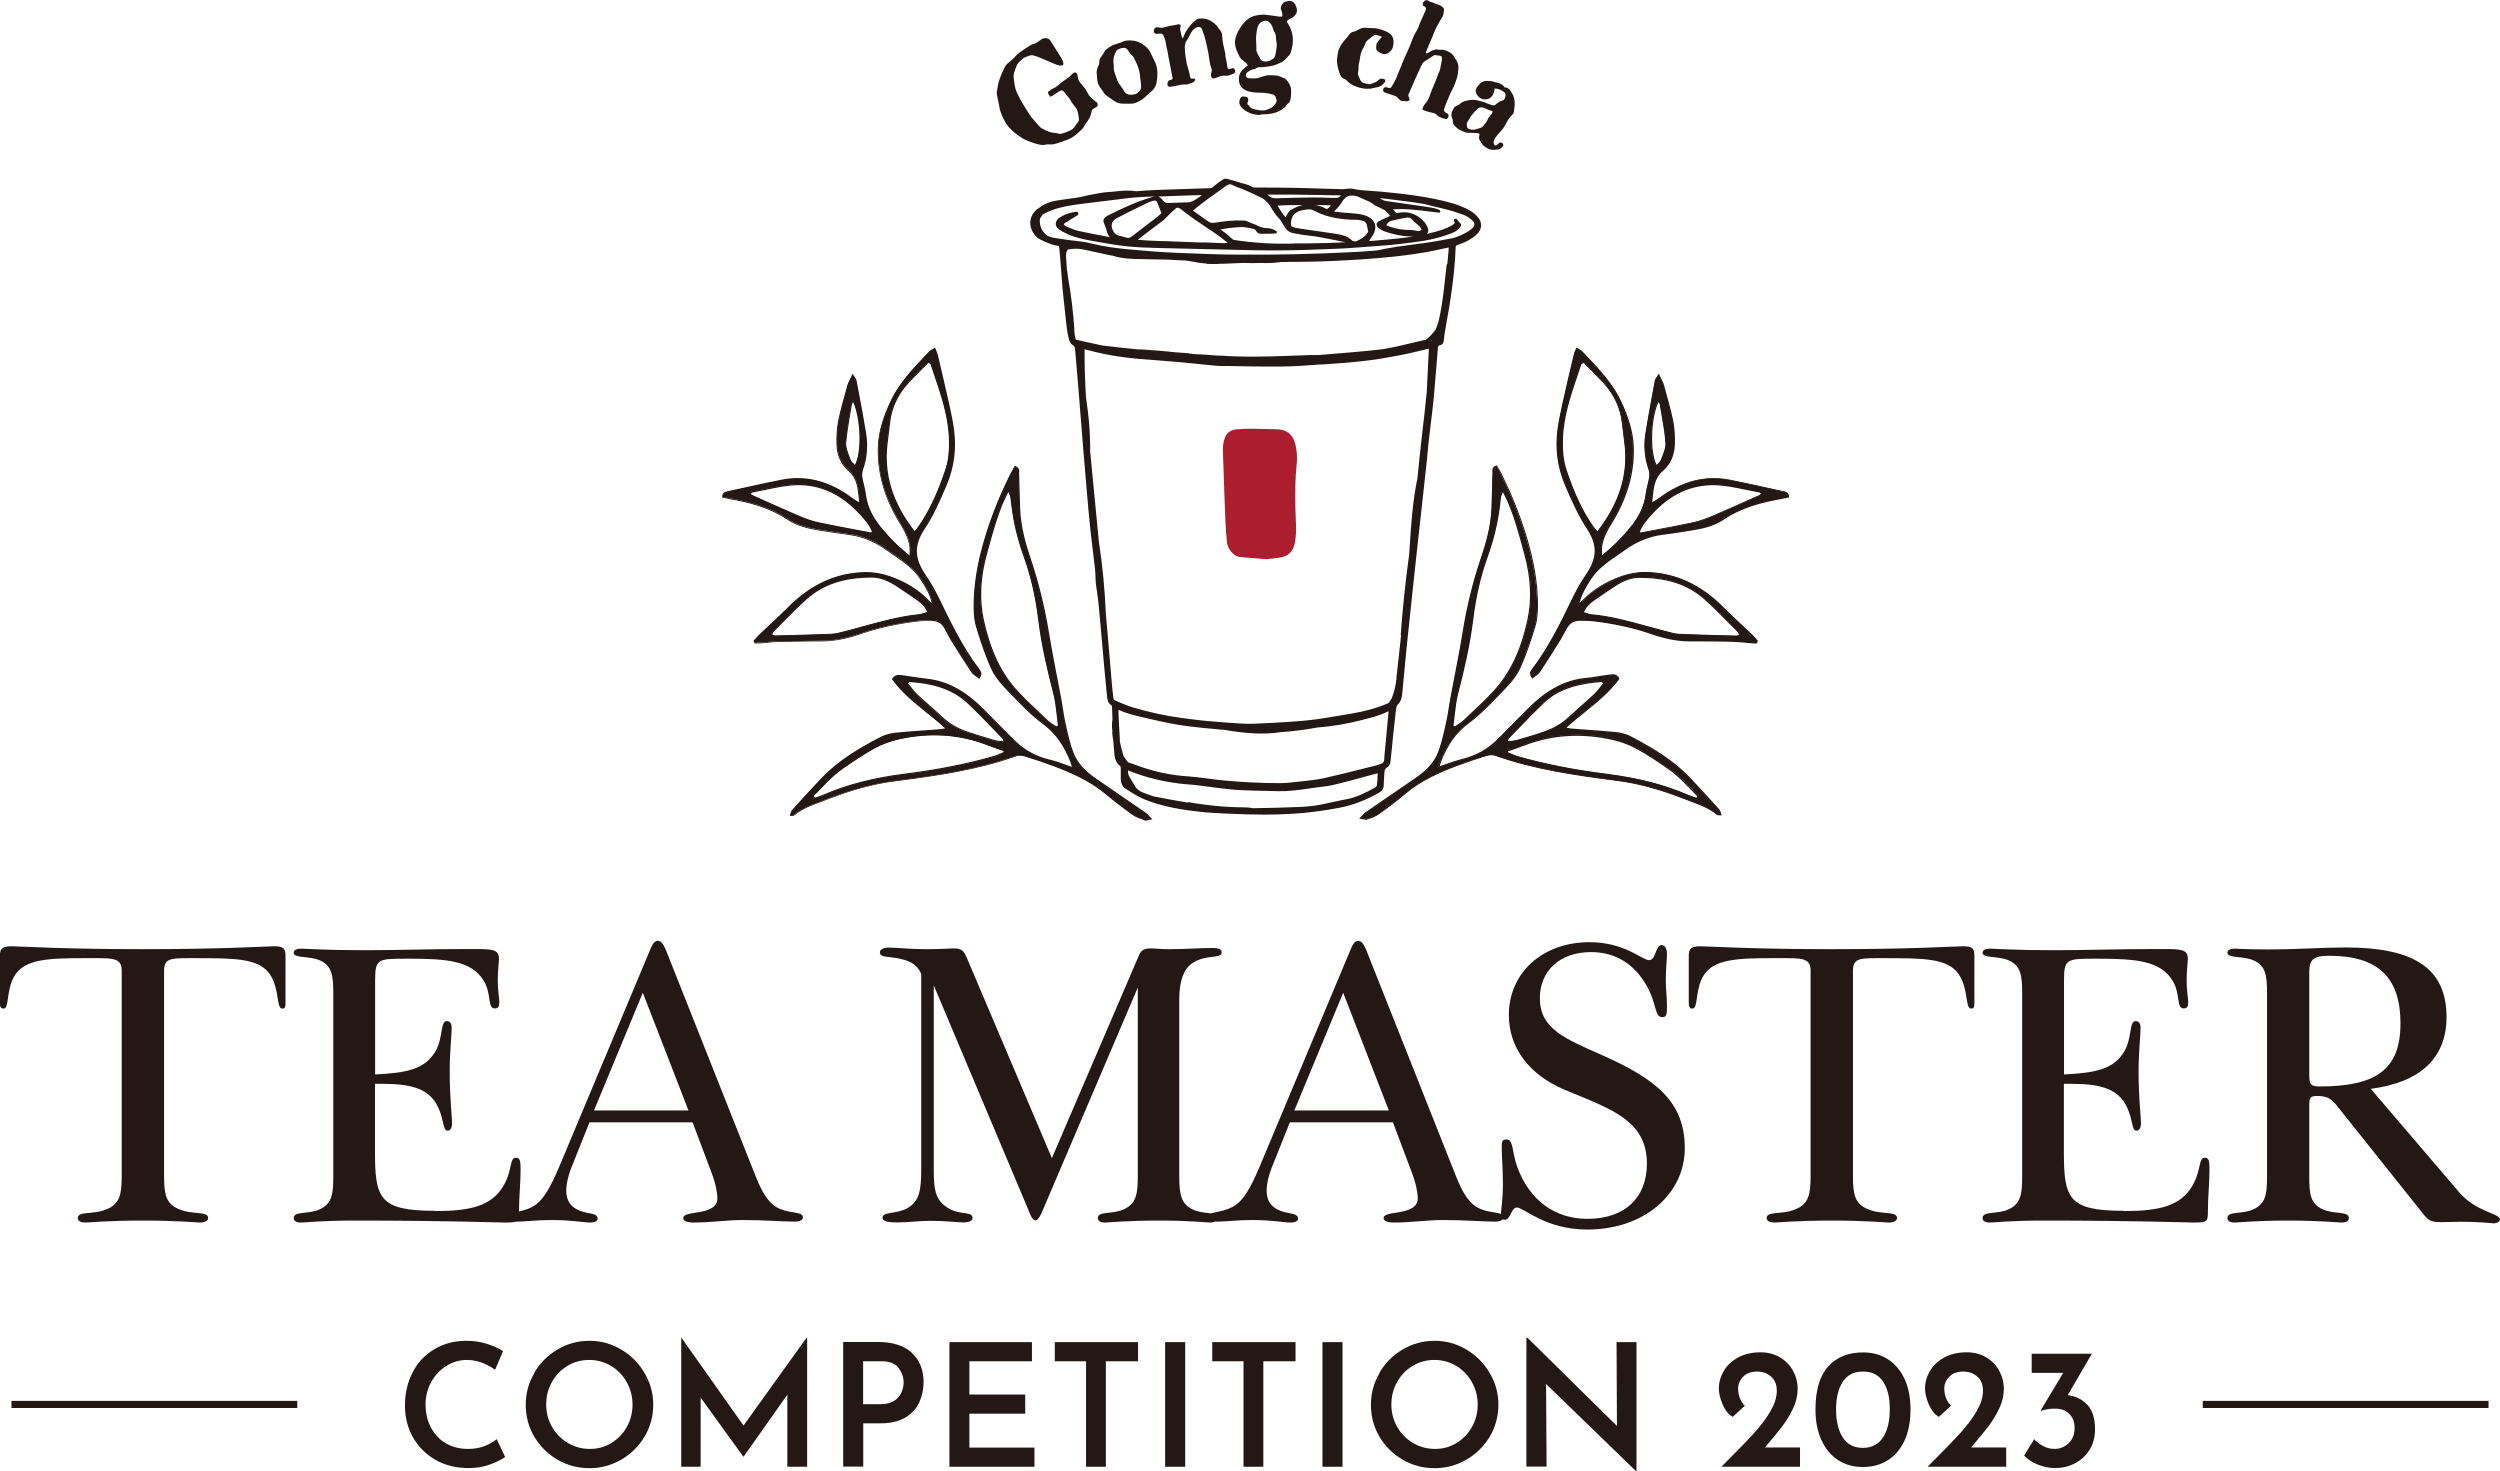 <svg viewBox="0 0 189.4 111.46" xmlns="http://www.w3.org/2000/svg"><path d="m76.96 5.12c-.08.32-.21.45-.16.8.05.36.06.63.2 1.01.17.36.36.74.59 1.1.16.25.28.47.43.68.07.11.14.21.24.31.32.33.46.62.75.75s.27.16.62.26c.34.06.51.06.64.11.13.03.7-.18.95-.33.2-.14.32-.45.42-.51.11-.15.12-.19.08-.44-.04-.27-.09-.52-.2-.68-.09-.14-.06-.03-.37-.49-.03-.07-.06-.13-.11-.19-.14-.21-.32-.37-.45-.57-.12-.13-.22-.09-.36 0-.54.37-.65.43-.69.37-.13-.19-.2-.31-.1-.37.06-.04.11-.09.18-.14.06-.04.14-.08.25-.13.05-.02.1-.05.16-.1.14-.09.28-.22.39-.31.02-.01.02-.03.04-.04l.49-.34c.06-.04.12-.1.16-.14.08-.1.14-.15.2-.19.13-.09.2-.06.27.02.05.07.05.23.11.44.02.07.06.12.09.18.13.19.32.38.47.59.17.27.12.26.24.43.04.05.07.11.11.14.14.14.4.33.47.4.02.03.03.03.05.05.06.08.06.22-.03.3-.1.07-.25.14-.3.18-.07.05-.11.25-.17.47-.06.21-.25.48-.35.6s-.11.25-.28.43c-.14.15-.44.42-.69.59-.06.04-.11.07-.16.1-.27.15-1.07.41-1.28.46-.22.05-.48-.02-.72.05-.24.1-1.24-.24-1.67-.49s-.93-.67-1.2-1.05c-.21-.31-.48-.88-.54-1.24-.05-.39-.27-1.08-.2-1.3.05-.24.07-.56.22-.95.15-.41.25-.59.39-.89.14-.28.62-.56.75-.74.06-.09.22-.24.39-.36l.38-.26c.24-.17.52-.34.64-.36.1-.01.22-.08.33-.16.13-.09.23-.17.28-.2.08-.06.47-.19.67.11s.59.96.71 1.13.39.61.22.73c-.08.06-.34.02-.52-.06-.17-.08-.64-.28-.94-.4-.29-.12-.78-.34-.96-.29-.17.05-.44.14-.5.18-.2.14-.54.41-.62.75z" fill="#231815"/><path d="m84.25 3.44c.22-.09.54-.17.73-.24.04-.02.09-.05.18-.08.24-.09.58-.06.82-.02.28.05.56.22.77.39.21.14.4.43.5.68.1.24.12.25.28.58.16.4.15.62.15.8 0 .2 0 .43-.07.76-.09.36-.29.54-.46.68-.18.13-.45.44-.64.56-.12.07-.28.16-.42.22-.1.04-.19.06-.28.08-.23.02-.38 0-.78 0s-.65-.23-.84-.36c-.2-.12-.54-.34-.63-.57-.13-.17-.29-.38-.37-.58-.09-.25-.07-.5-.1-.73-.04-.22.06-.52.13-.63.07-.09.04-.25.08-.43.03-.18.24-.34.35-.59.12-.25.23-.25.43-.41.06-.03.11-.07.19-.1zm.12 1.35c.02.47-.03.45.14.9.08.19.1.31.14.42.05.11.11.21.25.4.29.36.27.52.49.61.22.1.45.06.66 0 .15-.06.36-.26.38-.41.05-.17-.01-.6-.05-.8-.02-.18 0-.26-.09-.6-.05-.18-.09-.27-.12-.36-.03-.08-.06-.15-.12-.26-.11-.23-.1-.33-.38-.59-.27-.26-.23-.51-.58-.47-.12.01-.21.04-.29.07-.12.05-.18.11-.23.16-.14.33-.23.4-.22.94z" fill="#231815"/><path d="m87.59 2.07c.17-.02.28.04.4.03h.09c.16-.03.42-.12.61-.15.09 0 .26-.04.39-.07l.17-.03c.1-.02.18 0 .2.08v.03c-.02.09-.05.16-.03.34.05.27.14.59.17.62.03 0 .14-.33.23-.49.11-.19.32-.47.43-.59.1-.1.3-.37.58-.43h.05c.31-.04.53.02.77.13.22.11.5.34.62.53.09.16.25.25.31.52 0 .03 0 .08.01.12.02.2.03.4.07.6.05.24.11.46.17.76 0 .12.01.22.03.32.02.12.05.21.07.32.04.22.04.32.06.39.01.05.03.08.05.11.03.03.07.03.13.02.1-.02.2-.07.21-.07.11-.01.18.11.2.23.02.11-.08.18-.22.23-.1.03-.2.08-.32.11-.16.03-.32-.02-.51.02-.18.04-.35.15-.56.19-.03 0-.06.01-.09 0-.05-.03-.12-.08-.13-.17-.01-.05 0-.1 0-.15.02-.18.08-.21.05-.36-.01-.05-.03-.11-.06-.18-.04-.1-.06-.21-.08-.31-.05-.25-.07-.51-.12-.77-.07-.37-.16-.76-.22-.99-.06-.22-.12-.44-.2-.63-.07-.2-.1-.33-.28-.33-.03 0-.06 0-.09 0-.14.03-.27.11-.4.26-.15.18-.25.44-.35.62-.09.17-.18.17-.21.42-.04.26-.05.17-.02.44 0 .22.05.57.11.88l.03.16c.09.32.13.44.2.72.06.27.06.38.12.4.08.03.29-.05.32.07 0 .1-.1.21-.26.26-.12.03-.23.09-.36.12-.06.01-.11 0-.17 0-.12 0-.25 0-.35.03-.07.01-.12.03-.3.07-.15.03-.29.05-.41.07-.15.03-.23-.03-.26-.17 0-.16.07-.29.15-.32.09-.03.27-.03.24-.19l-.26-1.34c-.04-.22-.07-.34-.11-.61-.03-.14-.06-.25-.09-.41-.04-.19-.02-.15-.08-.43-.04-.2-.15-.38-.17-.46-.08-.08-.13-.13-.37-.08-.23.04-.33-.07-.34-.16-.02-.09.05-.31.21-.34z" fill="#231815"/><path d="m95.49 8.71c-.88.01-1.43-.49-1.55-.75-.03-.07-.05-.14-.05-.22 0-.22.11-.43.27-.43.21 0 .41.04.41.22 0 .2-.07.2-.07.32 0 .1.17.15.17.23.12.14.27.19.51.23.19.03.3.06.46.06.06 0 .1-.01.15-.01.09-.01.43-.11.61-.25.18-.16.32-.35.32-.48-.03-.21-.11-.44-.27-.47-.15-.03-.49-.15-1.11-.14-.23 0-.76-.04-1.04-.22-.3-.19-.43-.37-.44-.82 0-.44.22-.65.44-.84.16-.16.23-.11.23-.16 0-.01 0-.03-.01-.05-.05-.12-.17-.22-.4-.39-.21-.15-.27-.38-.36-.57-.1-.18-.16-.35-.2-.72 0-.22.04-.38.11-.59.1-.24.16-.34.3-.57.26-.41.6-.76 1.11-.9.18-.05.38-.07.56-.08h.16c.28.03.8.09 1.11.15h.12.06c.06 0 .07-.02.06-.2 0-.13-.11-.3-.12-.44 0-.03.05-.23.07-.25.14-.2.25-.27.6-.3.23 0 .36.14.44.29.05.13.11.26.12.37 0 .07 0 .19-.06.29-.11.18-.17.28-.42.38-.2.09-.29.21-.29.22 0 .13.45.51.46 1.42 0 .34-.06.54-.13.84-.08.3-.21.35-.4.57-.17.2-.34.28-.72.44-.01 0-.03 0-.04.01-.43.17-1.07.19-1.28.2-.21 0-.25.15-.4.15s-.27.09-.45.2c-.05.03-.14.12-.14.3 0 .09.13.18.23.18s.37.02.46.01c.31 0 .67-.23 1.06-.24.4 0 .66.01.76.07.1.05.35.13.43.17s.48.42.49.91c0 .49-.04.75-.13.88s-.23.19-.28.31-.44.36-.54.4c-.22.09-.49.22-1.38.23zm-.06-6.93c-.13.11-.18.32-.23.65-.03.22-.04.35-.04.53 0 .1 0 .19.02.44v.35c0 .1.03.21.1.34.17.26.2.58.57.57.26 0 .37-.06.54-.17.16-.1.23-.19.28-.59.03-.26.06-.33.06-.47 0-.09-.01-.18-.04-.34-.06-.46.02-.37-.15-.69s-.09-.37-.26-.58c-.17-.2-.18-.25-.41-.25-.19 0-.3.09-.43.2z" fill="#231815"/><path d="m104.29 2.64s-.05 0-.07 0c-.13-.01-.36.21-.56.37-.2.17-.17.16-.25.37-.09.22-.24.4-.32.71-.07.27-.05.38-.14.74-.05.19 0 .28-.04.51-.04.26-.07.22 0 .38.07.14.09.29.22.45.07.09.16.12.26.14.09.02.17.03.27.06.21.05.35-.09.53-.14.18-.06.23-.19.35-.24.08-.04.18-.03.25-.02.05.01.11.03.13.06.02.04.04.07.03.11-.01.05-.07.15-.19.25-.18.17-.37.22-.53.24s-.26.08-.44.09-.41.02-.77-.07-.63-.25-.79-.36c-.16-.12-.2-.25-.42-.33-.23-.09-.28-.32-.35-.49s-.22-.77-.16-1.06c.03-.17.04-.34.08-.51.03-.11.07-.22.13-.33.12-.25.31-.48.52-.71.19-.22.25-.4.49-.45.22-.03.37-.18.62-.27s.55 0 .81-.01c.14-.01.34.02.51.06s.77.22.96.48.19.57.1.91-.48.57-.73.51-.55-.26-.53-.42c0-.12 0-.25.03-.34 0-.03.01-.05.03-.07.06-.07.28-.4.39-.47-.14-.05-.34-.12-.44-.14z" fill="#231815"/><path d="m108.15.02s.09.06.17.1c.05.02.12.05.19.06.11.04.18.07.27.11.05.02.1.04.16.06.03 0 .06.02.11.03.18.08.38.25.35.37-.03.13-.03.35-.11.51-.01.03-.04.06-.05.08-.11.17-.19.31-.38.66-.05.09-.08.15-.11.22-.09.19-.13.34-.22.54-.25.57-.39.92-.5 1.18-.02.05-.02.08 0 .09.04.02.15 0 .25-.08.18-.13.52-.24.62-.2.1.05.4 0 .49.03.04.02.16.05.28.1.15.07.33.17.39.27.11.19.44.55.43.93s-.06.66-.12.85c-.05.15-.13.4-.22.61-.08.17-.18.33-.28.55-.08.17-.14.35-.19.46-.15.34-.28.69-.28.77-.02.09.05.19.25.28.12.05.11.18.05.31-.06.14-.2.12-.34.06-.11-.03-.19-.06-.28-.1-.04-.02-.08-.04-.13-.07-.11-.07-.13-.16-.24-.2-.03-.01-.05-.02-.09-.03-.19-.04-.3-.08-.52-.13-.09-.03-.17-.05-.23-.08-.07-.03-.12-.06-.1-.12 0-.03.04-.11.06-.17.1-.22.27-.3.4-.59.11-.24.13-.42.43-1.1.18-.41.21-.57.3-.79l.09-.19c.04-.08.06-.15.1-.41.08-.39.11-.48.08-.64 0-.06-.03-.09-.08-.11s-.12-.03-.2-.04c0 0-.03 0-.04 0-.18 0-.17-.08-.32.02-.14.1-.37.23-.54.35-.16.12-.25.13-.35.36-.11.24-.39.85-.51 1.11-.12.27-.15.38-.4.92-.07.15-.1.23-.1.29 0 .11.15.18.08.33-.08.13-.22.09-.36.08-.1 0-.18.02-.28-.03-.04-.02-.08-.06-.13-.11-.15-.13-.16-.19-.3-.25-.13-.05-.62-.19-.82-.28-.12-.06-.12-.16-.06-.3.06-.08.16-.12.35-.04.08.04.18.05.27-.1.08-.12.26-.44.36-.67.05-.12.08-.24.17-.44.14-.32.17-.38.2-.47.04-.15.1-.27.15-.39l.49-1.09c.08-.18.08-.26.27-.71.14-.31.25-.42.34-.63.06-.2.17-.43.33-.79l.22-.5c.02-.05.04-.1.06-.16.01-.14-.05-.19-.14-.23s-.14-.09-.09-.24c.08-.18.22-.25.33-.2z" fill="#231815"/><path d="m113 7.31c-.19.28-.66.26-.87.11-.26-.18-.36-.45-.32-.63.02-.07.06-.15.11-.22.09-.13.22-.26.33-.33.24-.16.44-.1.65-.1s.25.09.48.11c.15.02.26.07.4.16.16.11.22.2.22.22.03.02.08-.01.11 0 .05 0 .09.02.13.05.14.09.25.29.33.42.11.17.15.35.18.61.02.27-.03.57-.06.77-.01.06-.03.11-.07.15-.07.11-.19.19-.27.3-.1.18-.21.31-.33.57-.03.06-.07.11-.11.18-.14.2-.32.37-.45.53-.05.06-.1.13-.14.18-.08.12-.14.23-.16.34-.04.09.07.27.08.28.06.04.16-.01.26-.11.11-.11.17-.15.31-.06.09.06.11.14.04.25-.09.13-.24.24-.41.24-.17.02-.24.02-.41.02s-.39-.13-.57-.26c-.23-.15-.28-.41-.37-.48-.09-.18 0-.32 0-.43 0-.03-.02-.05-.04-.06-.04-.03-.09-.04-.17-.04-.13 0-.38-.03-.54-.02-.15.03-.39-.04-.62-.16-.09-.04-.17-.08-.26-.14-.15-.11-.29-.25-.36-.39-.08-.21 0-.26-.07-.38-.07-.1-.12-.33.02-.63.04-.08.07-.15.11-.19.08-.12.14-.14.26-.18.16-.06.28-.24.5-.31.24-.08.67-.16.95-.09.27.08.38.09.59.16.21.08.42.18.61.22.19.05.2-.02.33-.13.12-.09.26-.19.42-.22.09-.03.13-.07.16-.12.05-.07.06-.17.08-.28 0-.16-.06-.21-.17-.29-.28-.19-.5-.22-.66-.22 0 0 0 .29-.19.57zm-.38.95c-.21-.12-.33-.13-.45-.12-.12 0-.22.09-.37.23-.1.11-.29.32-.4.49-.06.09-.11.19-.19.32-.06.08-.1.17-.09.29.02.15.03.22.12.28.02.01.04.02.06.03.14.05.39.08.56 0 .18-.07.35-.05.5-.22.09-.11.15-.18.22-.28.04-.05.08-.13.13-.23.01-.06.04-.1.08-.15.08-.12.16-.18.24-.3.07-.1.03-.18.04-.19 0 0-.24-.04-.43-.15z" fill="#231815"/><path d="m111.8 16.41c-.2-.2-.44-.37-.69-.5-.37-.18-.75-.34-1.14-.45-1.75-.49-3.55-.69-5.35-.87-.74-.07-1.49-.05-2.23-.23-.07-.02-.14 0-.21 0-.19.01-.38.04-.58.04-1.2-.03-2.39-.08-3.59-.11-.92-.02-1.84 0-2.77-.01-.14 0-.3 0-.42-.06-.3-.17-.62-.24-.94-.31 0 0 0 0 0-.01-.22-.06-.44-.13-.66-.19-.11-.03-.21-.07-.32-.09-.08-.02-.12 0-.19.05-.29.19-.56.4-.82.62-.08.03-.17.05-.25.05-1.33.05-2.66.08-3.99.14-.53.02-1.07.06-1.6.1-.67-.12-1.4.02-2.07.06-.49.03-.95.15-1.43.23-.28.05-.56.12-.84.18-.55.08-1.1.15-1.65.24-.51.09-.97.29-1.38.62-.02 0-.03 0-.04.01-.02.01-.03.04-.04.05 0 0-.01 0-.02.01-.43.38-.53.94-.27 1.45.12.24.3.45.53.58.27.14.55.26.84.36.21.08.43.11.65.17.02.09.04.15.04.22.03.39.07.78.1 1.16.05.65.09 1.31.15 1.96.09.94.19 1.87.3 2.81.04.32.1.65.18.96.04.14.12.3.23.38.18.11.22.25.24.43.1 1.23.21 2.47.31 3.7.11 1.3.2 2.59.31 3.89.12 1.49.25 2.98.38 4.47.05.54.09 1.08.15 1.62.11.96.24 1.91.34 2.86.05.49.03.99.11 1.47.16.97.23 1.95.32 2.93.08.95.16 1.9.25 2.84.08.84.16 1.67.24 2.51.02.22.06.43.26.56.12.08.12.2.13.32 0 .29.02.57.03.86-.04.32-.04.64.02.95-.01 0-.03 0-.03.03 0 .21.04.42.08.62.03.37.05.73.09 1.1.03.28.11.54.35.72.1.08.12.18.12.3v.8c0 .27.1.5.33.66.46.31.93.6 1.44.81 1.32.53 2.72.75 4.12.91.77.09 1.55.11 2.33.15 1.58.08 3.15.09 4.73 0 1.16-.07 2.3-.23 3.44-.44 1.07-.2 2.06-.59 3-1.13.21-.12.32-.27.32-.51 0-.31.04-.61.05-.92 0-.19.05-.37.23-.48.17-.1.22-.26.24-.44.07-.69.13-1.39.2-2.08.06-.6.13-1.2.2-1.8.02-.16.04-.32.17-.45.2-.2.27-.45.3-.72.12-1.29.24-2.59.37-3.88.12-1.23.26-2.46.39-3.69.16-1.46.32-2.91.47-4.36.09-.87.19-1.75.29-2.62.11-1.02.23-2.03.34-3.05.06-.52.09-1.04.15-1.56.13-1.13.27-2.26.38-3.39.12-1.21.21-2.43.3-3.64.01-.17.05-.29.24-.33.13-.03.2-.11.21-.26.03-.33.09-.67.15-1 .37-2 .68-4.02.76-6.06 0-.16.07-.24.21-.29.25-.09.5-.18.74-.31.23-.13.46-.27.65-.45.42-.39.43-.87.03-1.27zm-9.28-1.79s0 0 0 0 0 0-.01 0zm-6.68-.02c1.97-.02 3.93.04 5.94.06-.15.33-.36.43-.64.42-.53-.02-1.06-.05-1.6-.04-.94 0-1.88.02-2.82.06-.27 0-.5-.03-.69-.24-.06-.07-.14-.11-.21-.17 0-.03.02-.05.02-.08zm7.53 2.05s.06.04.09.05c.08.06.14.14.19.22.04.2.09.4.13.61-.02.04-.02.08-.04.12-.22.37-.58.57-.96.73-.1.04-.25-.03-.38-.05-.36-.36-.83-.45-1.3-.52-.87-.14-1.74-.25-2.61-.38-.2-.03-.4-.08-.6-.14-.14-.04-.2-.15-.2-.3 0-.65.3-1.02.93-1.16.16-.03.32-.06.48-.07.17-.02.33.02.49.11.53.27 1.09.47 1.68.56.48.07.95.13 1.43.12.22 0 .45.04.66.12zm-2.74-.73s-.17 0-.25-.04c-.39-.19-.8-.31-1.24-.3-.47.01-.9.2-1.29.43-.13.07-.2.24-.29.38-.05.07-.07.17-.11.28-.28-.26-.7-.89-.8-1.18.21-.07 3.84-.1 4.34-.03-.05.21-.22.34-.37.46zm-7.65-2.17s.01 0 .02 0-.02 0-.03 0zm-.13.21c.2-.15.37-.16.59-.04s.47.19.71.29c.18.07.36.15.53.23.33.16.67.31.99.48.1.05.18.13.26.2.09.09.17.18.26.27.1.16.2.33.3.49.17.27.39.52.6.76.1.17.21.33.31.5.14.23.34.37.61.42.32.06.64.13.97.16.86.07 1.7.26 2.54.44.29.06.57.11.86.17-.09.12-.23.12-.36.12-.49.02-.98.06-1.47.06-.83.01-1.66.02-2.48.03 0 0 0-.02-.02-.02-1.56.05-3.12-.04-4.67-.28-.36-.34-.75-.64-1.15-.91 0 0-.02-.02-.03-.03.6-.12 1.21-.19 1.82-.23.13 0 .25.01.38.03.18.03.36.07.54.11.14.03.25.09.31.22.06.12.17.17.3.16.36 0 .72 0 1.08-.03-.22-.13-.46-.19-.71-.19-.22 0-.42-.06-.62-.16-.2-.09-.4-.17-.6-.24 0 0 0-.01-.01-.01 0 0 0 0-.01 0-.09-.04-.19-.08-.28-.11-.08-.03-.18-.03-.27-.03-.7-.04-1.39.05-2.08.16-.23.03-.42 0-.61-.13-.34-.25-.68-.49-1.03-.73-.06-.04-.11-.09-.18-.15.06-.07.11-.13.17-.18.38-.3.76-.6 1.14-.88.43-.32.87-.61 1.3-.93zm-7.01 3.99c-.17.13-.33.18-.54.11-.18-.06-.37-.1-.56-.15-.26-.06-.42-.23-.53-.47-.29-.7-.3-.71.37-1.06.77-.4 1.55-.78 2.33-1.16.17-.08.36-.13.49-.17.2 0 .31.04.37.17.11.26.21.53.31.8.04.1 0 .18-.08.24-.11.09-.21.19-.33.28-.61.47-1.22.93-1.83 1.4zm.49-.05c.57-.44 1.14-.86 1.71-1.3.09-.07.16-.16.24-.23.23-.22.45-.45.69-.66.19-.16.36-.13.55.02.32.25.65.5.98.73.56.39 1.14.77 1.7 1.16.27.19.53.39.78.59.08.06.14.14.27.27-.66.05-1.24-.02-1.83-.02-.6 0-1.21-.03-1.81-.05-.59-.02-1.19-.05-1.78-.06s-1.18-.05-1.76-.1c0-.03-.02-.05-.03-.08.09-.09.18-.19.28-.27zm1.9-2.19c.14 0 .23-.01.33-.02l.02.07c-.08.05-.15.1-.24.17-.04-.07-.06-.12-.11-.22zm7.49 2.86s0 0 0 0h.09c-.03 0-.06 0-.09 0zm-17.23-1.98s0 0 0 0zm.42 1.07s.02.04.04.05c0 0-.02-.01-.03-.02 0-.01 0-.02-.01-.03zm-.23-.42s0-.03 0-.05c0 .03.02.06.03.1 0-.01-.01-.03-.02-.05zm.08-.98s0 0 0 0-.01.02-.02.02c0 0 0-.01 0-.02zm11.66 3.39s-.03 0-.05 0h.06zm-9 6.15c-.03-.07-.06-.22-.09-.39-.01-.15-.03-.3-.05-.46 0 0 .02 0 .02-.02-.09-1.34-.26-2.68-.49-4-.01-.12-.02-.24-.04-.36 0 0-.01 0-.02-.01-.03-.36-.05-.7-.07-.98-.02-.28-.03-.68.27-.81.2.01.39-.03.6-.03.31 0 .62.07.92.13.6.13 1.19.26 1.79.39h.04c.79.27 1.64.26 2.46.28.59.01 1.17.03 1.76.04.3.02.6.04.9.05h.12c.49 0 .97.14 1.46.2h.05.01.03c.08.01.15.01.23.02.05.02.11.01.17.02 0 .01.01.02.02.02h.2s0 0 0 0c.26 0 .53 0 .79-.02h.19c.49-.01.98-.04 1.47-.06.45 0 .9.01 1.35 0 .51.02 1.03 0 1.54-.07h.23.25s0 0 .01-.01c.47 0 .93 0 1.4-.01 1.39-.03 2.78-.09 4.17-.18 1.64-.11 3.28-.26 4.91-.55.5-.09 1-.21 1.5-.31.1-.02.2-.04.34-.07-.02.31-.04.58-.07.85-.02.19-.04.37-.06.56-.03.02-.05.04-.06.08-.11.99-.2 1.98-.36 2.97-.07.42-.15.85-.25 1.27-.06.22-.14.44-.23.64-.21.32-.47.6-.77.83-.73.17-1.46.35-2.19.52-.5.11-1 .2-1.51.26-.81.09-1.63.16-2.44.23-.64.06-1.28.11-1.93.16-.24.02-.49 0-.74.01-1.5.04-3.01.13-4.51.12-.59 0-1.19-.02-1.78-.04-.29-.02-.59-.03-.88-.04-.58-.05-1.16-.09-1.74-.11 0 0 0-.01-.01-.01-.1-.01-.21-.02-.31-.03 0-.01 0-.02-.02-.03-.33-.02-.66-.05-.98-.07-.15-.01-.3-.03-.45-.04-.48-.04-.95-.08-1.43-.12-.23-.02-.47-.03-.7-.05-.06 0-.15-.02-.23 0-.92-.09-1.84-.19-2.75-.3-.68-.15-1.37-.3-2.05-.45zm6.03.97s-.03 0-.05 0h.03zm1.96.12c-.14 0-.28-.01-.41-.02-.16-.02-.33-.04-.49-.05.18.01.36.03.54.04.12.01.24.02.37.04zm-4.07-.34c-.12-.02-.24-.04-.36-.06.21.02.42.05.63.07-.09 0-.18 0-.27-.01zm-1.1-.13s-.06-.01-.09-.02c.09.01.19.02.28.03-.06 0-.13 0-.19-.01zm-2.37-.11s0 .02 0 .02c0-.02 0-.03 0-.05v.02zm1.11 13.79s0-.04 0-.06v.08s0-.01 0-.02zm-.97-12.28v.47c0-.16 0-.31 0-.47zm9.42 33.37c-.08 0-.16-.01-.23-.02-.02 0-.04 0-.07-.01.1 0 .2.02.3.03h.04c-.01 0-.03 0-.04 0zm-3.39-.57s.08.02.11.03c-.01 0-.03 0-.04 0-.03 0-.05-.02-.08-.02zm-2.96-2.99s.05.06.08.09c-.03-.03-.05-.06-.08-.09zm.22.92s0 0 0 0 0-.01 0-.02zm.33.75s0 0 0 0c-.02-.04-.04-.09-.07-.14.05.09.11.18.16.26-.03-.04-.06-.08-.09-.12zm-.86-2.42s0-.06 0-.09c.01.06.04.12.05.18-.01-.03-.03-.06-.05-.09zm9.57 4.45h.01s0 0-.01 0zm10.09-1.79c-.01.07-.1.15-.18.2-.7.39-1.41.75-2.2.9-.67.13-1.33.3-2.01.43-.47.08-.95.14-1.43.16-1.23.05-2.47.09-3.7.1-.34-.07-.68-.06-1.02-.07-.42-.01-.85-.03-1.27-.06-.87-.07-1.74-.18-2.6-.33-.01 0-.02 0-.03.02-.88-.15-1.76-.31-2.63-.49-.24-.08-.48-.17-.72-.26-.13-.05-.25-.11-.37-.18-.08-.06-.16-.13-.23-.2-.06-.08-.11-.16-.16-.24-.16-.27-.32-.54-.47-.81-.03-.17-.04-.34-.05-.52.12.04.22.07.31.1 1.22.49 2.49.79 3.8.95.43.05.86.07 1.28.12.54.06 1.07.15 1.61.21.57.07 1.14.14 1.71.16.94.04 1.88.05 2.82.08.81.02 1.61-.1 2.41-.21.6-.08 1.2-.13 1.79-.26 1.01-.24 2.01-.53 3.02-.8.12-.03.23-.07.4-.11 0 .41 0 .77-.07 1.13zm.84-5.23c-.08.82-.15 1.63-.23 2.45-.02.25-.05.51-.06.77 0 .2-.1.33-.28.4-.14.06-.29.11-.43.15-1.31.33-2.61.68-3.93.96-.7.15-1.42.21-2.13.29-.43.05-.86.09-1.29.09-.75 0-1.49-.02-2.24-.06-.68-.03-1.37-.1-2.05-.15-.23-.02-.47-.05-.7-.08-.63-.07-1.26-.18-1.89-.22-1.3-.08-2.55-.34-3.77-.78-.3-.11-.6-.22-.91-.31-.14-.16-.26-.33-.37-.51-.11-.37-.21-.74-.28-1.12 0-.05 0-.09-.01-.14-.04-.65-.07-1.31-.1-1.96 0-.14 0-.28 0-.44.08 0 .12 0 .16.02.71.34 1.48.48 2.23.65 1 .23 1.99.46 3.01.58.71.08 1.42.16 2.14.22.18.02.36.03.53.04 1.36.24 2.8.39 4.16.2.04 0 .09-.02.13-.02.93-.07 1.86-.19 2.78-.35 1.16-.08 2.31-.28 3.44-.57.63-.16 1.27-.31 1.86-.61.05-.02.1-.04.15-.05h.13c-.02.19-.03.37-.05.55zm-10.6 1.03s0 0 0 0 0 0-.01 0h.02zm1.13.02s0 0 0 0c-.01 0-.02 0-.03 0zm1.46-.19s-.04 0-.06 0c.02 0 .04-.01.06-.02h.08c-.03 0-.05 0-.08.01zm8.73-4.52c-.03.24-.05.49-.07.73-.05.46-.14.93-.31 1.36-.08.2-.19.39-.32.56-.02.01-.04.02-.06.04-.94.41-1.91.66-2.91.82-.85.14-1.69.3-2.54.41-.71.09-1.42.15-2.14.2-.89.06-1.78.1-2.67.14-.35.01-.7 0-1.04-.02-.8-.05-1.59-.11-2.39-.18-.68-.06-1.36-.15-2.04-.24-1.26-.17-2.5-.45-3.71-.8-.45-.13-.88-.34-1.31-.51-.13-.05-.22-.15-.23-.3-.03-.3-.08-.59-.1-.88-.15-1.82-.3-3.63-.46-5.45 0-.02 0-.03 0-.05-.07-1.82-.25-3.64-.52-5.45-.21-2.28-.43-4.55-.64-6.83-.02-.63-.02-1.27-.07-1.89-.06-.75-.15-1.51-.26-2.25-.07-1.24-.12-2.49-.1-3.73.36.09.69.17 1.01.25 1 .24 2.01.39 3.03.48 1.07.1 2.14.16 3.21.25.64.05 1.28.13 1.92.2.4.04.79.09 1.19.09 1.53.03 3.05.07 4.58.05 1.07-.01 2.15-.09 3.22-.16 1.05-.07 2.1-.15 3.15-.27.93-.11 1.86-.28 2.78-.45.74-.14 1.47-.33 2.21-.5-.06 1.15-.11 2.31-.17 3.46-.05.51-.1 1.02-.16 1.52-.12 1.12-.26 2.24-.38 3.36-.06.54-.11 1.08-.16 1.61-.4 1.9-.5 3.85-.63 5.79-.28 2.02-.5 4.04-.64 6.07 0 .02.01.02.02.03-.09.85-.19 1.71-.28 2.56zm1.02-9.38s0 .04 0 .07v.05c0-.04 0-.08 0-.11zm-.5 4.63s0 0 0 0v.09c0-.03 0-.06 0-.09zm.93-8.97s0 0 0 0v-.02zm4.11-19.5c-.24.2-.53.35-.81.48-.19.09-.4.15-.6.22-.7.14-1.4.26-2.11.37-.68.09-1.35.17-2.02.27-.07 0-.15.02-.22.02v.01c-.47.07-.93.15-1.39.25-.09.01-.17.02-.26.03-.61.05-1.23.08-1.85.12-2.84.15-5.69.21-8.54.18-1.57-.01-3.13-.07-4.7-.14-1.11-.05-2.23-.14-3.34-.24-1.05-.1-2.09-.22-3.12-.48-.52-.13-1.07-.16-1.61-.24-.41-.06-.83-.11-1.24-.19-.17-.04-.32-.1-.47-.17-.46-.33-.68-.9-.58-1.45.03-.04.05-.08.08-.12.05-.07.09-.13.14-.2.23-.14.47-.25.72-.35.76-.28 1.56-.4 2.37-.49.56-.07 1.12-.14 1.67-.2.9-.11 1.8-.25 2.71-.3 1.54-.09 3.09-.12 4.63-.18h.29c-.06.08-.09.13-.13.16-.27.22-.56.42-.88.54-.1.04-.22.06-.33.06-.49.02-.98.03-1.47.06-.21.01-.35-.09-.47-.23-.25-.3-.33-.32-.71-.21-1.12.32-2.17.8-3.2 1.32-.08.04-.16.08-.24.14-.2.13-.21.22-.12.44.06.15.14.3.17.46.05.27.16.5.44.69-.09.02-.13.04-.17.03-.83-.16-1.67-.31-2.5-.49-.31-.07-.6-.21-.89-.32-.07-.03-.14-.08-.21-.13-.16-.13-.15-.24.02-.36.02 0 .03-.02.05-.03.07-.05.15-.09.25-.14.22-.14.45-.28.67-.41.03-.02.02-.07-.02-.07-.09 0-.17.03-.26.05s0 0-.01 0c-.19.04-.36.09-.53.17 0 0 0 0 0-.01-.04.03-.09.05-.13.07-.01 0-.03.01-.05.02-.11.06-.21.11-.3.19-.24.21-.23.46.02.65.2.14.42.26.64.36.56.25 1.14.38 1.74.49.88.15 1.75.32 2.63.42.83.09 1.67.12 2.51.14 2.43.06 4.85.11 7.28.17 1.76.04 3.52 0 5.28-.08.6-.03 1.21-.05 1.81-.08.68-.04 1.37-.1 2.05-.16.56-.05 1.12-.09 1.68-.15 1.22-.14 2.44-.25 3.61-.67.17-.06.35-.13.52-.19.23-.09.4-.24.56-.47-.11-.12-.21-.25-.32-.38 0 0-.02.01-.02.02.03.07.08.13.07.2 0 .06-.06.14-.11.17-.16.11-.33.21-.5.29-.65.28-1.34.44-2.04.57-.58.11-1.17.18-1.76.24-.64.07-1.28.12-1.92.18-.14.01-.28 0-.47 0 .08-.1.13-.15.17-.22.12-.18.26-.35.34-.54.19-.46.02-.85-.43-1.07-.36-.18-.74-.21-1.13-.24-.45-.03-.9-.08-1.34-.12-.06 0-.11-.03-.21-.06.07-.09.12-.17.18-.23.24-.24.45-.49.62-.78.13-.16.29-.32.49-.36.23-.05.48-.01.71.05.18.08.36.16.55.25.16.07.33.14.48.23.04.03.09.06.13.09.05.04.1.07.14.12.02.02.04.01.05 0 .03.02.05.03.08.05.21.12.44.22.66.34.08.07.16.14.24.22.09.09.17.2.28.34-.14.07-.24.12-.35.17-.2.09-.42.17-.61.28-.17.09-.17.22-.02.34.11.09.23.17.37.22.91.33 1.84.47 2.8.37.06 0 .12-.02.18-.04.22-.08.29-.21.2-.43-.06-.15-.14-.3-.25-.42-.5-.55-1.12-.78-1.85-.64-.15.03-.25 0-.35-.11-.07-.09-.15-.17-.22-.25-.02-.02-.03-.05-.05-.1 1.24-.13 2.45.1 3.67.24-.1-.03-.19-.07-.29-.1s-.2-.05-.3-.07c-1.14-.17-2.29-.34-3.43-.5-.32-.04-.54-.25-.79-.46.12 0 .23 0 .35.02.79.09 1.59.18 2.37.29.33.05.66.1.99.15.41.11.81.21 1.22.3.27.07.55.15.82.22.16.05.31.1.47.15.18.06.35.13.53.19.06.03.13.06.19.09.14.07.28.17.4.28.32.28.34.58 0 .86zm-5.03-1.08c.23-.04.44.02.6.22.1.12.23.21.34.31.17.14.31.29.38.52-.15.14-.28.24-.53.17-.27-.08-.57-.05-.85-.08-.54-.04-1.07-.16-1.58-.4.09-.13.16-.25.25-.34.07-.07.16-.13.26-.15.38-.09.76-.18 1.14-.24z" fill="#231815"/><path d="m95.63 61.71c-.77 0-1.56-.02-2.39-.06l-.48-.02c-.61-.03-1.24-.06-1.86-.13-1.27-.14-2.75-.36-4.15-.92-.54-.22-1.04-.54-1.46-.82-.25-.16-.38-.41-.38-.74 0-.27 0-.53 0-.8 0-.11-.02-.17-.08-.21-.23-.18-.36-.44-.4-.8-.03-.37-.06-.73-.09-1.1-.04-.22-.07-.42-.08-.62 0-.02 0-.04.02-.07-.05-.28-.05-.59 0-.93l-.03-.84c0-.13 0-.19-.08-.24-.24-.16-.28-.42-.3-.64-.04-.45-.08-.89-.13-1.34-.04-.39-.08-.78-.11-1.17-.09-.95-.17-1.9-.25-2.84l-.03-.32c-.07-.85-.15-1.74-.29-2.6-.05-.28-.06-.57-.07-.85 0-.2-.02-.42-.04-.62-.06-.53-.12-1.06-.19-1.59-.05-.43-.1-.85-.15-1.28-.05-.48-.1-.97-.14-1.44l-.02-.18c-.13-1.49-.25-2.98-.38-4.47-.06-.7-.11-1.41-.17-2.11-.05-.59-.09-1.18-.14-1.77-.06-.69-.11-1.37-.17-2.06l-.14-1.65c-.01-.15-.05-.26-.19-.34-.15-.09-.24-.29-.28-.44-.08-.31-.14-.64-.18-.98-.11-1-.21-1.92-.3-2.81-.04-.43-.07-.86-.1-1.29-.02-.22-.03-.45-.05-.67-.03-.39-.06-.77-.1-1.16 0-.04-.01-.08-.02-.13s-.09-.03-.14-.04c-.15-.03-.31-.07-.46-.12-.24-.09-.55-.21-.85-.37-.24-.13-.44-.34-.58-.63-.28-.55-.16-1.17.29-1.58.03-.03.04-.05.07-.07.02-.02.05-.03.07-.03.41-.33.88-.54 1.4-.62.43-.07.88-.13 1.31-.19l.4-.06c.25-.06.51-.12.77-.17.14-.02.29-.05.43-.08.33-.06.66-.13 1.01-.15.19 0 .38-.03.58-.05.5-.05 1.02-.1 1.51-.01h.01.02c.51-.04 1.04-.08 1.56-.1.71-.03 1.42-.05 2.13-.07l1.86-.06c.06 0 .12-.02.2-.04.29-.24.56-.45.82-.61.06-.04.14-.09.27-.07.08.02.15.04.23.06l.76.22s.02 0 .03.02c.34.08.65.15.94.32.08.05.21.05.33.05h.04c.92 0 1.84 0 2.77.02.71.01 1.41.04 2.12.06.49.02.98.03 1.48.04.12 0 .24 0 .36-.02.07 0 .14-.01.21-.02h.03c.06 0 .14-.01.21 0 .49.12 1.01.15 1.51.18.23.01.47.03.7.05 1.74.17 3.59.37 5.37.87.37.1.76.26 1.16.45.26.13.51.31.72.52.22.22.33.46.33.71s-.13.5-.36.71c-.17.16-.39.31-.68.47-.23.13-.49.22-.73.3-.13.05-.16.09-.16.2-.08 2.13-.41 4.17-.76 6.07-.07.36-.11.69-.14.99-.03.25-.18.33-.3.35-.11.02-.14.07-.15.24l-.05.63c-.08.99-.16 2.01-.25 3.01-.07.71-.15 1.42-.24 2.11-.05.42-.1.85-.15 1.27-.03.27-.06.55-.08.82-.02.24-.04.49-.07.73-.07.67-.15 1.34-.22 2l-.51 4.63c-.12 1.14-.25 2.27-.37 3.41l-.06.6c-.11 1.03-.22 2.06-.33 3.1-.09.9-.17 1.8-.26 2.7l-.11 1.18c-.03.35-.14.6-.33.79-.1.1-.12.22-.14.38-.07.6-.14 1.2-.2 1.8-.05.5-.1 1-.15 1.5l-.06.58c-.02.17-.06.39-.29.52-.12.07-.17.18-.18.39 0 .12-.01.23-.02.35-.01.19-.03.38-.03.57 0 .27-.12.46-.38.6-.98.56-2 .95-3.04 1.14-1.25.23-2.38.38-3.45.44-.76.05-1.54.07-2.34.07zm-11.15-6.18c0 .17.03.35.07.56.03.38.05.74.09 1.11.03.3.13.51.31.65.15.11.17.26.16.39v.8c0 .26.1.44.29.57.41.28.9.59 1.42.8 1.38.55 2.84.76 4.09.9.61.07 1.24.1 1.84.12l.48.02c1.7.08 3.24.08 4.72 0 1.06-.06 2.18-.21 3.42-.44 1.01-.19 2.01-.56 2.97-1.11.19-.11.27-.23.27-.42s.02-.38.03-.58c0-.12.02-.23.02-.35 0-.19.05-.43.28-.56.11-.07.16-.17.18-.36l.06-.58c.05-.5.1-1 .15-1.5.06-.6.13-1.2.2-1.8.02-.15.04-.35.2-.51.15-.15.24-.36.27-.66l.11-1.18c.08-.9.17-1.8.26-2.7.1-1.03.21-2.07.33-3.1l.06-.6c.12-1.14.25-2.27.37-3.41l.51-4.63c.07-.67.15-1.34.22-2 .03-.24.05-.49.07-.73.03-.28.05-.55.08-.83.05-.43.1-.85.15-1.27.08-.69.17-1.41.24-2.11.1-1 .18-2.02.25-3.01l.05-.63c.01-.13.03-.37.33-.43.07-.01.12-.05.13-.16.03-.31.08-.64.15-1.01.35-1.89.68-3.93.75-6.04 0-.2.09-.32.28-.39.26-.09.5-.18.72-.3.27-.15.47-.28.63-.43.19-.17.28-.37.29-.56 0-.19-.09-.38-.26-.55-.2-.2-.43-.36-.66-.48-.39-.19-.77-.34-1.12-.44-1.77-.5-3.6-.7-5.33-.86-.23-.02-.46-.03-.69-.05-.51-.03-1.04-.06-1.55-.19-.04 0-.09 0-.14 0h-.04c-.07 0-.13.01-.2.02-.13.01-.26.02-.39.02-.49-.01-.98-.03-1.48-.05-.7-.02-1.41-.05-2.11-.06-.92-.02-1.84 0-2.76-.01h-.04c-.14 0-.3 0-.43-.07-.23-.13-.46-.2-.73-.26.05.02.1.04.16.06.18.08.36.15.54.24l.07.03c.31.15.62.29.93.45.11.06.2.14.29.22.06.05.11.11.16.17l.1.1c.07.11.13.2.19.3.04.07.08.14.13.21.16.25.35.48.59.74l.11.17c.07.12.15.23.22.35.13.21.3.33.54.37.1.02.19.04.29.05.22.04.45.09.67.11.09 0 .18.02.28.03-.27-.04-.54-.08-.81-.12-.18-.03-.37-.07-.61-.14-.13-.04-.28-.14-.28-.41 0-.21.03-.4.1-.56 0 .01-.01.02-.02.03-.02.04-.04.09-.06.15-.01.03-.02.07-.04.11-.01.03-.04.06-.08.07-.04 0-.07 0-.1-.03-.29-.26-.72-.91-.83-1.23 0-.03 0-.06 0-.08.01-.03.03-.05.06-.05.26-.09 3.97-.09 4.39-.03.03 0 .06.02.07.05s.02.06.02.09c-.06.23-.22.37-.37.49l-.03.03c-.11.09-.31 0-.36-.03-.26-.13-.51-.21-.75-.25.02 0 .04.02.07.03.54.28 1.09.47 1.64.55.44.07.92.13 1.41.12.2 0 .44.04.7.12.03.01.06.03.08.04 0 0 .04.02.04.03.09.07.16.16.21.25 0 0 0 .02.01.03v.05c.05.19.09.37.13.56v.06.03c0 .03-.02.06-.04.1-.24.41-.64.62-1.01.78-.1.04-.22.01-.33-.02-.02 0-.04-.01-.06-.02-.11.1-.25.11-.36.11l-.36.02c-.38.02-.76.04-1.15.05-.53 0-1.06.01-1.59.02h-.9s-.04 0-.06 0c-.7.02-1.4.02-2.1-.02-.02.04-.05.06-.1.06h-.09s-.06-.01-.08-.03c-.01-.01-.02-.03-.03-.05-.75-.05-1.5-.13-2.25-.25-.02 0-.04-.01-.06-.03-.33-.32-.71-.61-1.14-.9-.02-.01-.04-.03-.05-.05-.02-.03-.03-.07-.02-.11.01-.03.04-.07.08-.07.56-.12 1.16-.19 1.83-.23h.04c.12 0 .24.01.36.03.03 0 .07.01.1.02-.05-.02-.1-.04-.14-.06-.05-.02-.12-.02-.18-.02h-.06c-.68-.04-1.33.05-2.06.15-.27.04-.49 0-.69-.15-.22-.16-.43-.31-.65-.47-.12-.09-.25-.17-.37-.26-.04-.03-.08-.06-.12-.1l-.06-.05s-.04-.05-.04-.08 0-.06.03-.08c.02-.02.04-.04.06-.06.04-.05.08-.09.13-.13l.17-.14c.32-.25.64-.5.97-.75.21-.15.42-.3.64-.45.22-.16.45-.31.66-.47s.07-.05.11-.07c0-.01 0-.03-.01-.04s0-.02 0-.03c-.04 0-.05 0-.11.04-.26.17-.52.37-.81.61-.01 0-.02.02-.04.02-.11.04-.2.05-.28.06-.62.02-1.24.04-1.86.06-.71.02-1.42.05-2.13.07-.52.02-1.04.06-1.55.09h-.05s-.03 0-.04 0c0 0-.01 0-.02 0-.46-.08-.96-.03-1.44.02-.2.02-.39.04-.59.05-.33.02-.65.08-.98.14-.14.03-.29.06-.43.08-.25.04-.51.1-.76.16l-.07.02-.35.05c-.43.06-.87.12-1.3.19-.5.08-.94.28-1.32.6-.01.01-.03.02-.04.02 0 .01-.02.03-.02.03l-.03.02c-.39.35-.48.85-.24 1.32.12.24.29.42.49.53.29.16.59.27.83.36.14.05.28.08.43.12.07.02.14.03.21.05.04.01.07.04.08.08l.02.08c.01.06.02.11.03.16.03.39.07.78.1 1.16.02.23.03.45.05.68.03.43.06.86.1 1.28.09.89.18 1.81.3 2.81.04.33.1.65.17.95.03.14.11.26.19.31.23.14.28.34.29.51l.14 1.65c.06.69.11 1.37.17 2.06.05.59.1 1.18.14 1.77.06.7.11 1.41.17 2.11.12 1.49.25 2.98.38 4.47l.02.18c.04.47.08.96.14 1.44.05.43.1.85.15 1.27.07.53.13 1.06.19 1.59.02.21.03.43.04.64.01.27.02.56.07.83.14.87.22 1.76.29 2.61l.03.32c.08.95.16 1.9.25 2.84.04.39.07.78.11 1.16.04.45.09.89.13 1.34.02.24.06.38.21.48.17.11.17.27.17.4l.03.88c-.04.36-.04.66.02.93 0 .03 0 .06-.02.09zm13.57-37.11s.04 0 .06.02h.86l1.59-.03c.38 0 .76-.03 1.14-.05h.23c-.14-.04-.28-.07-.42-.09l-.27-.06c-.74-.15-1.5-.31-2.26-.38-.23-.02-.47-.07-.69-.11-.09-.02-.19-.04-.28-.05-.3-.05-.53-.21-.68-.47-.07-.12-.14-.23-.21-.35l-.1-.16c-.24-.26-.43-.49-.6-.76-.04-.07-.09-.14-.13-.21-.06-.09-.11-.18-.17-.27l-.09-.09c-.05-.05-.1-.11-.16-.16-.07-.07-.15-.14-.23-.18-.3-.15-.61-.3-.92-.44l-.07-.03c-.17-.08-.35-.16-.53-.23-.08-.03-.16-.06-.24-.09-.16-.06-.32-.12-.48-.2-.18-.1-.31-.09-.48.03l-.06-.09.06.09c-.22.16-.44.32-.67.48-.21.15-.42.3-.63.45-.33.24-.65.5-.97.74l-.17.14s-.06.05-.09.09c.03.03.06.05.09.07.12.09.25.17.37.26.22.15.44.31.66.47.15.11.31.15.53.11.71-.11 1.4-.2 2.1-.16h.05c.08 0 .17 0 .25.04.05.02.1.04.15.06.04.02.08.03.12.05.01 0 .03 0 .04.02s.1.04.1.04c.17.06.34.13.5.21.21.1.39.14.57.15.28 0 .53.07.76.21.04.02.06.07.05.12s-.05.08-.1.08c-.3.02-.6.02-.88.02h-.2s0 0 0 0c-.18 0-.32-.07-.39-.22-.05-.09-.12-.14-.24-.16-.07-.01-.13-.03-.2-.04-.11-.02-.22-.05-.33-.06-.11-.02-.23-.02-.34-.03h-.03c-.56.03-1.07.09-1.56.18.36.25.68.51.98.79 1.53.24 3.09.33 4.62.28zm4.39-.19s.07.02.1.03c.07.02.15.04.18.03.35-.15.7-.34.91-.69 0-.01.01-.03.02-.04 0 0 0-.02 0-.03-.03-.18-.07-.35-.11-.52v-.04c-.05-.07-.1-.13-.16-.18 0 0-.01 0-.03-.02 0 0-.02-.01-.02-.01-.23-.08-.43-.11-.62-.11-.51.01-1-.05-1.45-.12-.57-.09-1.15-.28-1.71-.57-.16-.08-.29-.11-.43-.1-.18.02-.33.04-.47.07-.58.13-.85.45-.85 1.06 0 .15.06.18.12.2.23.07.41.11.58.13.34.05.69.1 1.04.15.52.07 1.05.15 1.57.23.45.07.95.15 1.34.53zm-2.47-.48c.44.07.88.17 1.31.25l.27.06c.12.03.24.05.37.07-.27-.12-.57-.17-.85-.22-.36-.06-.73-.11-1.1-.17zm-4.65-.41s.01.02.02.03c.04.07.1.11.2.11h.2s.1 0 .15 0c-.19 0-.37-.05-.58-.14zm1.48-1.76c.12.25.38.64.6.89.02-.05.03-.09.06-.13.02-.03.04-.06.05-.09.07-.12.15-.25.27-.33.25-.15.56-.31.93-.39-.82 0-1.61.02-1.91.05zm2.88-.05c.24.05.48.13.73.26.06.03.12.04.15.04l.02-.02c.1-.08.19-.16.25-.25-.24-.02-.66-.02-1.15-.03zm-5.34 45.92s0 0 0 0c-.04 0-.09-.03-.1-.07-.06 0-.12 0-.18 0h-.18c-.42-.01-.85-.04-1.27-.07-.34-.03-.69-.06-1.04-.1 0 .05-.05.09-.1.09h-.04s-.09-.01-.14-.01l-.17-.02c-.06 0-.1-.06-.09-.12-.33-.05-.66-.1-.99-.16-.02 0-.04.02-.06.01-.58-.1-1.16-.2-1.71-.31-.02.05-.07.07-.12.07h-.05l-.08-.02s-.07-.05-.08-.09c-.2-.04-.4-.08-.6-.12-.26-.09-.5-.18-.74-.27-.14-.05-.27-.12-.39-.19-.1-.08-.18-.15-.25-.22-.07-.09-.13-.18-.18-.26 0-.01-.02-.03-.03-.04-.04 0-.08 0-.1-.04-.03-.04-.07-.08-.1-.13 0-.01-.01-.02-.02-.04 0-.02-.02-.03-.02-.05l-.03-.06s-.01-.09.02-.12c-.03-.06-.06-.11-.09-.17l-.09-.16s-.01-.02-.01-.04 0-.05 0-.07-.04-.01-.05-.03c-.02-.02-.03-.05-.03-.08 0-.04.03-.08.07-.1 0-.08-.01-.16-.02-.25 0-.04.01-.07.04-.09s.07-.03.1-.02l.08.02c.09.03.17.05.24.08 1.17.47 2.43.78 3.77.94.21.02.42.04.63.06.22.02.44.04.65.06.26.03.53.07.79.11.27.04.55.08.82.11l.17.02c.5.06 1.02.12 1.53.14.66.03 1.34.05 2 .06.27 0 .55.01.82.02.74.02 1.48-.09 2.2-.19l.19-.03c.17-.02.35-.05.53-.07.42-.05.84-.1 1.25-.2.72-.17 1.44-.37 2.14-.56.29-.08.58-.16.88-.24.08-.02.15-.04.24-.07l.15-.04s.07 0 .1.02.04.05.04.09v.17c0 .34-.01.66-.08.98-.02.12-.14.22-.23.27-.79.44-1.47.77-2.23.92-.3.06-.6.13-.9.19-.36.08-.74.17-1.11.23-.49.09-.98.14-1.45.16-1.31.05-2.5.09-3.7.1-.16-.03-.31-.05-.46-.06 0 .02-.03.04-.05.05s-.02 0-.03.01 0 0 0 0-.01 0-.02 0zm-4.34-.68s.02 0 .02 0c.87.15 1.74.26 2.59.33.42.03.84.05 1.26.06h.18c.28 0 .57.01.86.07 1.18-.01 2.36-.05 3.67-.1.46-.02.94-.07 1.42-.16.37-.07.74-.15 1.1-.23.3-.07.6-.14.91-.19.74-.14 1.4-.46 2.17-.89.06-.04.12-.09.12-.12.06-.3.06-.61.07-.94v-.02s-.01 0-.01 0c-.09.03-.17.05-.25.07-.29.08-.58.16-.88.24-.7.19-1.43.39-2.15.56-.42.1-.86.15-1.28.2-.17.02-.35.04-.52.07l-.19.03c-.73.1-1.48.21-2.24.19-.27 0-.55-.01-.82-.02-.66-.01-1.34-.03-2-.06-.52-.02-1.04-.08-1.55-.14l-.17-.02c-.28-.03-.55-.07-.83-.11-.26-.04-.52-.07-.78-.1-.21-.03-.43-.04-.64-.06s-.43-.03-.64-.06c-1.35-.16-2.64-.48-3.82-.95-.05-.02-.1-.04-.15-.05 0 .11.02.23.04.33l.08.15c.12.22.25.43.38.65.05.08.1.16.16.23.06.06.13.12.21.18.1.05.22.12.34.16.24.09.48.18.72.26.8.16 1.67.32 2.57.47.02 0 .04-.01.05-.01zm6.89-1.23c-.71 0-1.46-.02-2.22-.06-.53-.03-1.07-.07-1.58-.11l-.47-.04c-.18-.01-.37-.04-.55-.06l-.16-.02c-.2-.02-.4-.05-.6-.08-.42-.06-.85-.11-1.28-.14-1.31-.09-2.59-.35-3.8-.79-.32-.12-.61-.22-.91-.31-.02 0-.04-.02-.05-.03-.02-.03-.05-.05-.07-.08-.04.02-.09.02-.12-.01-.02-.02-.05-.05-.07-.07l-.02-.03s-.01-.01-.02-.02c-.03-.05-.02-.1.02-.13-.04-.06-.08-.12-.11-.17-.03-.1-.06-.19-.09-.29-.04 0-.08-.02-.09-.06l-.02-.04s-.02-.04-.03-.06c0-.01 0-.02 0-.03v-.09s.01-.09.05-.1c-.04-.16-.07-.32-.1-.48v-.15c-.05-.63-.08-1.26-.11-1.89v-.07c0-.1 0-.19 0-.3v-.15s.01-.06.04-.08c.02-.02.05-.03.08-.03h.07c.04 0 .08 0 .12.02.59.28 1.24.43 1.87.57l.34.08c1.1.26 2.03.46 3 .58.71.08 1.43.16 2.13.22.12.01.23.02.35.03h.18c.68.13 1.3.22 1.87.26.01-.04.05-.07.09-.07s.09.02.1.06c0 0 0 .02.01.03.31.02.61.03.89.03.01-.04.05-.08.09-.08v.05s.01-.05.01-.05l.02.07v-.08s.08 0 .1.04c.01.01.02.03.02.05.32-.01.62-.04.92-.08l.13-.02s.09 0 .14-.01c0 0 0-.02-.01-.03-.01-.06.02-.11.08-.12l.06-.02s.04 0 .05 0h.05c.06 0 .11.03.11.09v.06c.77-.07 1.54-.18 2.3-.32 1.12-.08 2.24-.27 3.43-.57l.1-.03c.58-.15 1.19-.3 1.74-.58.06-.03.12-.04.17-.06h.09.05s.06.01.08.04c.02.02.03.05.03.08l-.05.55s-.24 2.56-.24 2.56c-.02.22-.04.43-.05.65 0 .24-.13.41-.34.5-.17.07-.31.12-.45.15-.34.09-.68.17-1.02.26-.95.24-1.93.49-2.91.71-.55.12-1.12.18-1.67.24-.15.02-.31.03-.46.05-.39.04-.85.09-1.3.09h-.03zm-11.47-1.8c.29.09.57.19.89.31 1.19.43 2.45.69 3.74.77.43.03.87.09 1.29.14.2.03.4.05.6.08l.16.02c.18.02.36.04.54.06l.47.04c.52.04 1.05.09 1.58.11.76.04 1.5.06 2.21.06h.03c.44 0 .89-.05 1.27-.09.15-.02.31-.03.46-.05.55-.06 1.11-.12 1.65-.24.97-.21 1.95-.46 2.9-.7.34-.09.68-.17 1.03-.26.13-.03.26-.08.42-.14.14-.06.2-.15.21-.31 0-.22.03-.44.05-.66l.28-2.99s-.07.02-.1.03c-.57.29-1.19.44-1.78.59l-.1.03c-1.2.31-2.33.49-3.45.58-.91.17-1.85.29-2.78.35h-.05s-.05.02-.07.02c-1.16.16-2.5.09-4.19-.21h-.17c-.12-.02-.24-.03-.35-.04-.7-.06-1.42-.13-2.14-.22-.98-.12-1.91-.32-3.02-.58l-.34-.08c-.64-.15-1.3-.29-1.92-.59v.03.28.07c.03.63.06 1.26.1 1.89v.14c.08.36.17.73.28 1.1.09.14.2.29.33.45zm9.24-2.69c-.22 0-.47 0-.76-.03-.81-.05-1.61-.11-2.39-.18-.71-.07-1.42-.16-2.04-.25-1.2-.16-2.42-.42-3.73-.81-.32-.09-.63-.22-.92-.35-.13-.06-.27-.11-.4-.17-.18-.07-.28-.2-.3-.39-.01-.11-.03-.22-.04-.32-.02-.19-.05-.37-.06-.56-.06-.67-.11-1.34-.17-2.01-.09-1.15-.19-2.29-.29-3.44v-.05c-.07-1.8-.25-3.63-.52-5.44l-.08-.83s-.08-.05-.08-.09v-.02-.06s.02-.09.06-.11l-.54-5.73v-.46c-.02-.47-.03-.96-.07-1.44-.05-.67-.14-1.39-.26-2.25-.04-.6-.06-1.16-.08-1.69-.04-.02-.07-.05-.07-.1 0-.16 0-.31 0-.47 0-.04.02-.08.06-.1 0-.46-.01-.91 0-1.34-.02.03-.07.05-.1.05-.05 0-.09-.05-.09-.1v-.05s.01-.06.04-.09c.03-.02.06-.03.09-.02.04.01.08.05.09.09 0 0 .01-.01.02-.02.03-.02.06-.03.09-.02l.1.03c.32.08.62.15.91.22.95.23 1.93.39 3.01.48.58.05 1.16.1 1.74.14.49.04.98.07 1.47.12.38.03.75.07 1.13.11.26.03.53.06.79.08l.22.02c.32.03.64.06.96.07h.76c1.25.04 2.54.06 3.82.05 1.01 0 2.04-.08 3.03-.15h.18c1.06-.08 2.11-.16 3.14-.28.97-.12 1.95-.29 2.78-.45.5-.1 1.01-.22 1.49-.33.24-.06.47-.11.71-.17.03 0 .07 0 .09.02.03.02.04.05.04.09l-.17 3.46-.06.55c-.03.33-.07.65-.1.98-.06.55-.12 1.09-.19 1.64-.07.57-.13 1.14-.19 1.71-.05.43-.09.86-.13 1.29l-.03.32c-.04.2-.08.4-.12.6.03.02.05.05.05.09 0 .03-.02.07-.04.09-.01.01-.03.02-.04.03-.23 1.38-.33 2.78-.42 4.15.04.02.07.06.06.1v.07s0 .03 0 .03v.01s0 0 0 0c-.01.04-.04.07-.07.08v.06l-.03.46c-.18 1.29-.33 2.56-.45 3.79.05.02.08.06.07.11v.09c-.02.05-.05.09-.1.09-.06.66-.12 1.3-.16 1.93.02.02.02.05.02.07l-.06.55c-.07.67-.15 1.34-.22 2.02-.02.2-.04.4-.06.61v.12c-.08.56-.18 1-.33 1.39-.07.2-.19.39-.34.59 0 .01-.02.02-.04.03-.03.02-.05.03-.07.04-.84.37-1.78.64-2.94.83-.24.04-.49.08-.73.12-.59.1-1.21.21-1.82.29-.74.1-1.49.15-2.15.2-.78.05-1.63.1-2.67.14-.1 0-.19 0-.3 0zm-12.49-28.58c-.01 1.09.02 2.23.1 3.59.12.86.21 1.57.26 2.25.04.48.05.97.06 1.45v.45s.66 6.82.66 6.82c.28 1.82.45 3.65.53 5.46v.05c.11 1.15.2 2.29.3 3.44.05.67.11 1.34.17 2.01.02.19.04.37.06.55.01.11.03.22.04.33.01.1.06.17.16.21.13.05.27.11.4.17.29.12.6.25.9.34 1.3.38 2.5.64 3.7.8.63.08 1.33.18 2.04.24.78.07 1.57.13 2.38.18.41.03.73.03 1.03.02 1.04-.04 1.88-.09 2.66-.14.65-.04 1.4-.1 2.13-.2.6-.08 1.22-.19 1.81-.29.24-.04.49-.08.73-.12 1.14-.19 2.06-.45 2.89-.81.01 0 .02-.01.03-.02.13-.17.23-.34.29-.52.14-.37.24-.8.3-1.34v-.12c.03-.2.05-.41.07-.61.07-.67.15-1.34.22-2.02l.05-.49s-.02-.06-.02-.08c.14-1.93.35-3.98.64-6.08l.03-.45c.11-1.76.23-3.58.6-5.34l.03-.31c.04-.43.08-.86.13-1.29.06-.57.13-1.14.19-1.72.06-.55.13-1.09.19-1.64.03-.32.07-.65.1-.97l.06-.55.16-3.31c-.19.04-.38.09-.57.14-.49.12-1 .24-1.5.34-.83.16-1.81.34-2.79.45-1.04.12-2.09.2-3.15.27h-.18c-1 .08-2.03.15-3.05.16-1.27.01-2.57-.01-3.82-.04h-.76c-.33-.02-.66-.05-.98-.09l-.22-.02c-.27-.03-.53-.05-.8-.08-.37-.04-.75-.08-1.13-.11-.49-.04-.98-.08-1.47-.12-.58-.04-1.16-.09-1.75-.14-1.09-.1-2.08-.26-3.04-.49-.28-.07-.58-.14-.88-.22zm12.76.77c-.05 0-.1 0-.16 0-.56 0-1.13-.02-1.67-.04h-.11s-.02 0-.04-.01c-.17-.01-.35-.02-.52-.03-.11 0-.22 0-.33-.02-.6-.06-1.18-.09-1.74-.11-.02 0-.04 0-.06-.02-.04 0-.08 0-.12-.01-.05 0-.1 0-.15-.01-.02 0-.04-.01-.06-.03-.16 0-.31-.02-.47-.03-.02.04-.05.07-.11.07l-.41-.02-.5-.06c-.05 0-.09-.05-.1-.1-.28-.03-.56-.05-.85-.07v.03c0 .06-.04.1-.11.1h-.05s0-.02 0-.02c-.06 0-.1-.05-.1-.11v-.02c-.05 0-.1 0-.15-.01-.23-.02-.47-.03-.7-.05h-.05s-.11-.02-.16 0c-.18-.02-.35-.03-.53-.05-.02.04-.06.06-.1.06h-.27s-.01-.01-.02-.01c-.12-.02-.23-.04-.35-.06-.04 0-.07-.03-.09-.07-.12-.01-.23-.03-.35-.04-.02.03-.06.06-.1.05-.04 0-.09 0-.13 0h-.06s-.01 0-.02 0l-.09-.02s-.07-.04-.08-.07c-.2-.02-.4-.05-.6-.07-.43-.09-.86-.19-1.28-.28l-.78-.17s-.07-.03-.08-.07c-.03-.07-.06-.2-.1-.41 0-.1-.02-.19-.03-.27 0-.06-.01-.13-.02-.19 0-.02 0-.04.01-.06-.08-1.26-.24-2.55-.48-3.95l-.02-.17c0-.05-.01-.11-.02-.16-.01-.02-.02-.04-.02-.06-.03-.36-.05-.7-.07-.99 0 0 0 0 0-.01-.02-.22-.05-.73.33-.9h.05c.11 0 .21 0 .33-.02.09 0 .17-.02.26-.02.3 0 .6.06.88.12l1.83.39s.01 0 .02 0h.05c.7.24 1.46.26 2.21.27l1.98.05c.31.02.61.04.91.05h.12s.02 0 .03 0c.24 0 .47.04.7.08.02-.03.05-.06.09-.06h.06s.07.02.09.06c0 .01.01.03.01.05.16.03.33.06.49.08h.05s.02.12.02.12v-.11c.06 0 .11.01.16.01h.08s.08.02.11.02h.07c.02 0 .03 0 .05.02h.16.03c.26 0 .53 0 .78-.02h.1s.07 0 .1 0c.32 0 .65-.02.97-.04l.49-.02c.55.01.96 0 1.35 0 .53.02 1.04 0 1.53-.07h.25s.08 0 .12 0h.1.04.35c.35 0 .7 0 1.05-.01 1.32-.03 2.68-.08 4.17-.18 1.97-.13 3.48-.3 4.89-.54.34-.06.69-.14 1.02-.21.16-.03.32-.07.47-.1l.34-.07s.07 0 .09.02c.03.02.04.06.04.09l-.02.28c-.01.2-.03.39-.05.57l-.06.56s-.02.07-.05.08l-.06.56c-.08.79-.17 1.61-.3 2.42-.06.41-.15.84-.25 1.27-.07.24-.15.46-.24.66-.22.35-.49.64-.8.88-.01 0-.03.02-.04.02l-.45.11c-.58.14-1.16.28-1.75.41-.55.12-1.04.21-1.52.26-.62.07-1.25.13-1.86.18l-.58.05c-.64.06-1.28.11-1.93.16-.15.01-.3.01-.46.01-.09 0-.19 0-.28 0-.47.01-.94.03-1.41.05-.97.04-1.96.07-2.95.07zm-1.9-.26h.08c.55.02 1.11.04 1.67.04 1.03 0 2.08-.03 3.09-.07.47-.02.94-.04 1.41-.05h.29c.15 0 .29 0 .44-.01.64-.05 1.28-.1 1.92-.16l.58-.05c.61-.05 1.24-.11 1.86-.18.47-.05.96-.14 1.5-.26.58-.13 1.16-.27 1.74-.41l.43-.1c.29-.22.53-.49.73-.79.08-.18.16-.39.22-.61.1-.43.18-.85.24-1.25.13-.8.21-1.62.3-2.41l.06-.56s.02-.09.06-.13l.05-.52c.02-.18.03-.37.05-.57v-.14s-.19.04-.19.04c-.16.03-.32.07-.47.1-.34.07-.69.15-1.03.21-1.43.25-2.94.42-4.92.55-1.49.1-2.85.16-4.18.18-.35 0-.7 0-1.05.01h-.32s-.03.01-.05.01c-.04 0-.08 0-.13 0-.04 0-.08 0-.12 0h-.23c-.49.07-1.01.1-1.55.07-.38.02-.8.02-1.35 0l-.48.02c-.33.01-.65.03-.98.04-.04 0-.07 0-.11 0h-.09c-.24.02-.5.03-.76.02-.01 0-.02 0-.03 0 0 0-.02 0-.03 0-.06-.01-.11-.01-.17 0-.02 0-.06 0-.09-.03 0 0 0 0-.01 0-.04 0-.08 0-.13-.02h-.06c-.05 0-.11-.01-.16-.02h-.04-.05c-.18-.03-.37-.06-.55-.1-.3-.05-.6-.11-.9-.11-.01 0-.03 0-.04 0h-.03s-.06 0-.06 0c-.3-.01-.61-.03-.91-.05l-1.98-.04c-.75-.01-1.52-.03-2.24-.27-.01 0-.03 0-.06 0l-1.85-.4c-.27-.06-.54-.12-.83-.12-.08 0-.16 0-.24.02-.11.01-.22.02-.33.02-.2.11-.2.42-.18.69v.02c.02.27.04.58.07.93 0 .01.02.03.02.05 0 .07.01.14.02.2l.02.16c.25 1.42.41 2.73.49 4.01 0 .02 0 .04-.01.06 0 .05.01.1.02.15 0 .09.02.18.03.27.03.14.05.24.07.31l.72.16c.42.09.85.19 1.27.28.92.11 1.84.22 2.74.3h.18.05c.24.02.47.03.7.05.48.03.96.07 1.43.12.01 0 .03 0 .04.01.08 0 .15.01.23.02l.19.02c.14 0 .28.02.42.03.19.02.37.03.56.04.02 0 .05 0 .08.03h.1c.05 0 .11 0 .16.02.01 0 .03 0 .04.01.55.02 1.13.06 1.71.11.1 0 .21.01.32.01.19 0 .37.02.56.03h.03zm-3.09-.05s0 0 0 0zm5.01-7.41c-.41 0-.81 0-1.22 0-1.37-.01-2.82-.05-4.7-.14-1.17-.05-2.35-.15-3.34-.24-1-.09-2.07-.21-3.13-.49-.35-.09-.72-.13-1.07-.17-.17-.02-.35-.04-.52-.07-.11-.02-.22-.03-.33-.05-.3-.04-.61-.08-.91-.15-.16-.03-.32-.09-.5-.18-.09-.06-.17-.14-.24-.21-.04.02-.08.01-.11-.01-.02-.01-.06-.05-.06-.07-.01-.04 0-.09.01-.12-.05-.07-.09-.14-.12-.22-.04 0-.08-.02-.1-.05 0 0-.01-.03-.01-.03 0-.01-.02-.04-.02-.05v-.03s0-.09.04-.12c-.03-.14-.05-.29-.04-.44 0 0-.01.01-.02.02-.03.02-.07.02-.11 0-.03-.02-.06-.06-.06-.1 0 0 0-.02 0-.03.01-.06.07-.09.12-.09.03 0 .06.02.07.04 0-.02 0-.04.01-.06 0-.01 0-.03.01-.04.02-.03.04-.06.06-.09-.02-.03-.03-.06-.01-.1 0-.01.02-.03.03-.05s.01-.02.02-.02c.03-.02.06-.03.1-.02l.03-.04s.03-.03.04-.04c.23-.14.48-.26.74-.35.78-.29 1.61-.4 2.39-.5l.29-.04c.46-.06.92-.11 1.39-.17.27-.03.54-.07.8-.1.63-.08 1.27-.17 1.91-.2 1.09-.06 2.21-.1 3.28-.13.45-.01.9-.03 1.35-.04h.18.12s.08.02.1.06.01.08-.01.11-.04.05-.05.07c-.03.04-.06.08-.09.11-.31.26-.61.44-.91.56-.1.04-.22.06-.36.07-.2 0-.4.02-.6.02.08.03.16.08.22.12l.07.06c.29.23.6.46.91.68.3.21.6.41.9.61.27.18.54.36.8.55.25.17.49.36.72.54l.07.05c.06.04.11.1.17.16.03.03.07.07.11.11.03.03.04.07.02.11-.01.04-.05.07-.09.07-.42.03-.82.02-1.2 0-.22 0-.44-.02-.64-.02h-.02c-.42 0-.85-.02-1.26-.03-.18 0-.35-.01-.53-.02-.2 0-.39-.01-.59-.02-.4-.02-.79-.03-1.19-.04-.62-.01-1.24-.06-1.77-.1-.04 0-.08-.03-.09-.07l-.03-.08s0-.08.03-.11.06-.06.09-.08c.06-.06.13-.13.21-.19.28-.22.57-.43.86-.65s.57-.43.86-.65c.05-.04.1-.09.14-.14.03-.03.06-.06.09-.09.06-.06.13-.13.19-.19.16-.16.32-.32.5-.47.05-.04.1-.07.15-.1-.18 0-.36.01-.54.02-.29.01-.45-.14-.56-.27-.03-.03-.05-.06-.08-.09.1.24.19.48.28.72l.03.08c.05.13.01.26-.11.36-.04.04-.09.07-.13.11-.07.06-.13.11-.2.17-.23.18-.47.36-.7.54-.38.29-.75.57-1.13.87-.21.16-.41.21-.64.13-.14-.04-.28-.08-.42-.11l-.14-.03c-.28-.07-.48-.25-.6-.53-.32-.76-.29-.83.42-1.2.39-.2.79-.4 1.18-.6-.56.24-1.08.49-1.55.73-.07.04-.16.08-.23.13-.15.1-.16.13-.08.31l.04.09c.06.12.11.25.14.39.05.29.17.47.39.62.04.02.05.07.05.11s-.04.08-.09.08c-.03 0-.05.01-.07.02-.05.01-.09.02-.14.01l-.58-.11c-.63-.12-1.28-.24-1.92-.38-.24-.05-.46-.14-.68-.23-.08-.03-.15-.06-.23-.09-.09-.04-.18-.1-.24-.15-.11-.09-.16-.17-.16-.27 0-.09.06-.18.18-.26l.03-.02c.07-.05.13-.08.19-.11l.04-.03s.02-.02.03-.03l.34-.21c-.14.03-.27.08-.39.14-.01 0-.03 0-.04.01-.02.01-.04.02-.07.03 0 0-.04.02-.05.02-.12.07-.22.12-.3.19-.06.06-.14.15-.13.25 0 .1.09.18.15.23.17.12.37.24.62.35.59.26 1.19.39 1.71.48l.39.07c.73.13 1.49.27 2.23.35.81.09 1.61.12 2.5.14 1.98.05 3.96.1 5.94.14l1.33.03c1.57.03 3.25 0 5.27-.08l.54-.02c.42-.02.85-.03 1.27-.06.62-.04 1.25-.09 1.86-.14l.4-.03c.48-.04.98-.08 1.47-.13l.23-.03c1.12-.12 2.28-.25 3.36-.64.17-.06.34-.12.52-.19s.33-.18.46-.37l-.06-.06c-.03.07-.08.12-.13.16-.15.1-.33.21-.52.3-.7.3-1.43.46-2.06.57-.56.11-1.11.17-1.77.24-.54.06-1.09.11-1.63.15l-.3.03c-.1 0-.19 0-.3 0-.05 0-.11 0-.17 0-.04 0-.08-.02-.1-.06s-.01-.08.01-.11l.07-.09s.07-.08.09-.12c.03-.05.07-.1.1-.15.09-.13.17-.25.22-.37.16-.4.03-.73-.38-.93-.33-.16-.69-.2-1.09-.23-.38-.03-.76-.07-1.15-.11l-.2-.02s-.09-.02-.14-.03c-.03 0-.05-.02-.09-.03-.03 0-.06-.04-.07-.07s0-.07.02-.1.04-.06.06-.09c.04-.06.08-.11.12-.15.22-.22.4-.44.55-.68-.12.07-.26.1-.43.1h-.32c-.42-.03-.84-.04-1.27-.04-.97 0-1.92.03-2.82.06-.25 0-.55-.02-.77-.28-.03-.04-.08-.07-.12-.1-.02-.02-.05-.04-.07-.05-.03-.03-.05-.07-.04-.11l.02-.08s.05-.08.1-.08c1.34-.01 2.71 0 4.04.03.63.01 1.26.02 1.9.03.04 0 .07.02.09.05s.02.07 0 .1c0 .02-.02.04-.03.06.09-.08.2-.14.32-.16.08-.02.16-.03.25-.03 0-.02.02-.03.04-.04.02-.02.05-.02.08-.02h.01c.04 0 .07.04.08.07.1.01.2.03.31.06l.67.3c.13.06.26.11.39.19.03.02.06.04.08.05l.06.04s.08.06.12.1c.02 0 .04 0 .06.02l.04.03s.02.02.04.02c.1.06.2.11.31.16.12.06.24.12.35.18l.08.07c.06.05.12.11.18.17.06.07.12.14.18.22l.1.13s.03.06.02.09c0 .01 0 .02-.01.03.18-.04.37-.09.58-.13-.06 0-.13.01-.19.03-.14.03-.31.03-.45-.15-.04-.05-.08-.1-.12-.14-.03-.04-.07-.07-.1-.11-.02-.03-.03-.05-.05-.08l-.02-.04s-.02-.07 0-.1.05-.05.08-.06c.28-.03.57-.04.85-.04-.4-.06-.8-.11-1.2-.17-.32-.04-.55-.23-.77-.42l-.07-.06s-.05-.08-.03-.12.06-.07.11-.07h.11c.08 0 .17.01.25.02l.63.07c.57.07 1.16.14 1.75.22.33.05.66.1.99.15.45.12.85.22 1.23.3.28.08.55.15.82.22.1.03.2.06.3.1l.18.06c.18.06.36.13.53.19l.2.1c.14.07.28.17.42.3.19.17.29.35.28.53 0 .18-.1.34-.29.49-.23.18-.5.35-.83.5-.15.07-.31.12-.46.17l-.15.05c-.77.15-1.46.28-2.13.38l-.47.06c-.52.07-1.04.13-1.55.21-.04 0-.07 0-.11.01-.03 0-.05 0-.08 0-.01 0-.02.01-.04.01-.5.08-.95.16-1.38.25l-.27.03c-.59.04-1.19.08-1.85.12-2.37.13-4.83.19-7.32.19zm-16.16-2.99c-.08.5.13 1.02.54 1.32.14.07.29.12.43.15.3.06.6.1.9.14.11.02.23.03.34.05.17.02.34.04.52.06.36.04.74.09 1.1.18 1.05.27 2.11.39 3.1.48s2.16.19 3.33.24c1.88.08 3.33.13 4.69.14 2.91.02 5.78-.04 8.53-.18.66-.03 1.26-.07 1.84-.12l.26-.03c.42-.09.87-.17 1.36-.25.01 0 .03-.01.05-.02.04 0 .07 0 .11-.01.04 0 .07 0 .11-.01.51-.07 1.03-.14 1.55-.21l.47-.06c.66-.1 1.35-.22 2.1-.37l.14-.05c.15-.05.3-.1.44-.17.31-.14.58-.3.79-.47.13-.11.2-.22.21-.33 0-.11-.07-.24-.21-.36-.13-.12-.26-.2-.38-.27l-.19-.09c-.16-.06-.34-.12-.52-.18l-.18-.06c-.1-.03-.2-.06-.29-.09-.27-.07-.54-.14-.82-.21-.37-.08-.77-.18-1.22-.3-.32-.05-.65-.1-.98-.15-.58-.08-1.17-.15-1.74-.22l-.63-.07s0 0 0 0c.15.11.3.2.48.22.95.13 1.9.27 2.85.41l.58.09c.11.02.21.04.31.07.07.02.14.04.21.07l.08.03c.05.02.08.07.07.13-.01.05-.06.09-.12.08-.25-.03-.5-.06-.75-.09-.89-.11-1.8-.23-2.72-.16.01.01.03.03.04.04.05.05.09.1.13.15.06.08.12.1.24.07.76-.14 1.41.09 1.95.68.1.11.2.27.27.45.05.14.06.25.02.34-.02.05-.05.09-.1.13.51-.11 1.06-.25 1.58-.47.17-.07.34-.18.49-.28.03-.02.06-.07.06-.09 0-.01-.02-.05-.03-.08-.01-.02-.02-.05-.03-.07-.02-.05 0-.1.04-.13.05-.03.13-.04.17 0l.32.38s.03.09 0 .13c-.17.26-.36.42-.61.52-.17.07-.35.13-.52.19-1.11.39-2.28.52-3.41.65l-.23.03c-.49.05-.99.1-1.47.13l-.4.03c-.61.05-1.24.1-1.86.14-.43.03-.85.04-1.28.06l-.54.02c-2.03.09-3.71.11-5.29.08l-1.33-.03c-1.98-.04-3.96-.09-5.94-.14-.9-.02-1.71-.05-2.52-.14-.75-.08-1.51-.22-2.25-.35l-.39-.07c-.5-.09-1.15-.22-1.76-.49-.26-.12-.48-.24-.66-.37-.15-.11-.23-.25-.24-.4 0-.15.07-.3.21-.42.09-.08.19-.14.3-.19 0 0 .01-.01.02-.01s.03-.01.04-.02l.03-.02s.07-.03.1-.05c.02-.01.04-.02.06-.01.16-.07.33-.13.51-.16h.03s.05-.01.08-.02c.06-.01.13-.03.19-.03s.12.04.14.1 0 .13-.06.17l-.64.39s-.02.02-.03.03l-.08.05c-.06.03-.11.06-.16.09l-.05.03c-.06.04-.08.08-.08.09s.02.04.08.09c.05.04.11.09.18.11.08.03.16.06.23.09.21.09.43.18.64.22.63.14 1.28.26 1.91.38l.45.09c-.17-.19-.23-.4-.26-.57-.02-.11-.07-.23-.12-.34l-.04-.09c-.12-.27-.08-.41.16-.57.08-.06.17-.1.25-.14.92-.46 2.03-.99 3.22-1.33.07-.02.13-.04.19-.05-.36.02-.72.03-1.08.05-.63.04-1.28.12-1.9.2-.27.03-.54.07-.81.1-.46.05-.92.11-1.39.17l-.29.04c-.77.09-1.58.21-2.34.49-.24.09-.47.2-.68.33-.05.06-.09.12-.13.18-.02.03-.04.07-.06.1zm12.64 1.85c.21 0 .42 0 .64.02.3.01.61.03.94.01-.03-.03-.06-.06-.09-.09l-.07-.05c-.23-.18-.47-.37-.71-.54-.27-.18-.53-.36-.8-.54-.3-.2-.6-.4-.9-.61-.31-.22-.62-.45-.91-.68l-.07-.06c-.17-.13-.28-.14-.42-.02-.17.14-.33.3-.49.46-.06.06-.13.13-.19.19-.03.03-.05.05-.08.08-.05.06-.1.11-.17.16-.28.22-.57.43-.86.65s-.57.43-.86.65c-.06.05-.12.1-.18.16.49.04 1.06.07 1.62.09.4 0 .8.02 1.2.04.2 0 .39.02.59.02.18 0 .35.01.53.02.42.02.85.04 1.28.03h.01zm12.31-.13h.23l.3-.03c.53-.05 1.08-.09 1.62-.15.43-.05.82-.09 1.19-.15-.74 0-1.49-.14-2.24-.41-.13-.05-.26-.13-.4-.24-.13-.11-.15-.21-.15-.28s.04-.16.19-.24c.14-.08.28-.14.42-.2.07-.03.13-.06.2-.09s.14-.07.22-.11l-.02-.02c-.06-.08-.11-.14-.17-.2-.05-.05-.11-.1-.16-.15l-.07-.06c-.09-.05-.21-.11-.32-.16s-.21-.1-.32-.16c-.01 0-.03-.02-.04-.02 0 0 0 0-.01 0-.03 0-.08-.02-.1-.05-.04-.04-.08-.07-.12-.1l-.05-.03s-.06-.04-.09-.06c-.11-.06-.23-.12-.36-.17l-.65-.29c-.25-.07-.47-.08-.65-.04-.17.04-.31.18-.43.32-.16.27-.36.54-.62.79-.03.03-.05.06-.07.09h.05l.2.02c.38.04.76.08 1.14.1.41.03.8.07 1.17.25.51.25.69.7.48 1.21-.06.15-.16.29-.25.42-.03.05-.07.1-.1.15-.01.02-.02.04-.04.05zm-16.33-3.05s-.07.02-.11.03c-.11.03-.23.07-.35.13-.71.34-1.53.74-2.33 1.16q-.58.3-.32.91c.1.23.24.36.45.42l.13.03c.14.03.29.07.44.12s.28.02.44-.1c.37-.29.75-.58 1.13-.87.23-.18.47-.36.7-.53.06-.05.13-.1.19-.16.05-.04.09-.08.14-.12.06-.05.06-.09.05-.12l-.03-.08c-.09-.24-.18-.48-.28-.72-.02-.05-.06-.11-.25-.1zm17.57 1.56c-.14.06-.27.12-.4.19-.05.03-.07.06-.08.07 0 .02.02.05.07.09.11.09.23.16.33.2.8.29 1.62.42 2.41.39-.01 0-.03 0-.04-.01-.17-.05-.36-.05-.56-.06-.09 0-.18 0-.27-.01-.61-.05-1.14-.18-1.62-.41-.03-.01-.05-.04-.06-.07 0-.03 0-.06.02-.09.03-.04.05-.08.08-.11.04-.06.08-.12.12-.17zm2.23-.21c.06.07.13.13.21.19.03.03.06.05.1.08.17.14.34.31.42.57.01.04 0 .08-.03.11-.07.07-.15.14-.25.18.04 0 .09-.02.15-.04.09-.03.14-.07.16-.11s.01-.1-.02-.18c-.06-.16-.14-.29-.23-.39-.16-.18-.33-.31-.51-.42zm-2.18.52c.43.19.9.3 1.43.34.09 0 .17 0 .26.01.2 0 .41.01.61.07.16.05.25.01.37-.09-.06-.16-.18-.28-.33-.41-.03-.03-.06-.05-.09-.07-.09-.07-.19-.15-.26-.25-.13-.16-.29-.22-.5-.18-.41.07-.82.17-1.13.24-.07.02-.15.06-.21.12-.05.05-.1.12-.15.2v.01zm-17.32-2.19c.14.03.24.12.39.3.12.15.24.2.38.2.27-.01.54-.02.8-.03.22 0 .45-.01.67-.02.12 0 .21-.02.29-.05.27-.11.54-.27.82-.5-.02 0-.04 0-.06 0-.45.02-.9.03-1.35.04-.64.02-1.3.04-1.95.07zm8.31-.14s.05.05.08.07c.16.18.35.21.6.21.91-.03 1.86-.05 2.83-.06.42 0 .86.01 1.28.03h.32c.18.02.33-.02.46-.19-.58 0-1.15-.02-1.72-.03-1.26-.02-2.56-.04-3.84-.03zm-7.69 1.34s-.02 0-.03 0c-.03 0-.06-.03-.07-.06l-.11-.22s-.02-.07 0-.1.05-.05.09-.05l.33-.02s.09.03.11.07l.02.07s0 .1-.04.12l-.24.17s-.04.02-.06.02z" fill="#231815"/><path d="m98.14 38.57c-.03-1.16-.02-2.31.1-3.47.05-.49.01-.98-.11-1.46-.19-.75-.66-1.11-1.43-1.12-.62 0-1.25-.04-1.87-.04-.4 0-.8.01-1.19.05-.45.05-.76.31-.88.74-.07.23-.11.48-.11.72 0 .48.03.96.04 1.44.05 1.37.09 2.74.15 4.11.02.5.06 1 .11 1.5.05.56.51 1.11.98 1.16.64.06 1.28.1 2 .16.33-.04.74-.06 1.14-.14.57-.11.9-.49 1.02-1.06.1-.51.12-1.01.09-1.53-.02-.36-.03-.72-.04-1.07z" fill="#ac1d30"/><g fill="#231815"><path d="m37.12 110.95c-.49.18-1.02.27-1.6.27-.98 0-1.83-.21-2.56-.64s-1.29-1-1.69-1.72-.59-1.52-.59-2.38c0-.94.2-1.78.59-2.53s.94-1.32 1.65-1.74c.7-.42 1.51-.63 2.4-.63.55 0 1.07.07 1.54.22s.89.33 1.25.56l-.6 1.41c-.7-.49-1.41-.74-2.14-.74-.55 0-1.07.15-1.55.45s-.86.7-1.15 1.22c-.28.51-.43 1.08-.43 1.69 0 .65.13 1.23.4 1.74.26.51.64.92 1.13 1.21s1.05.43 1.69.43c.46 0 .87-.07 1.24-.21s.68-.32.93-.53l.64 1.35c-.28.2-.66.39-1.15.57z"/><path d="m40.47 104.01c.43-.74 1.02-1.33 1.76-1.77s1.54-.66 2.42-.66 1.67.22 2.41.66 1.33 1.03 1.77 1.78c.44.74.66 1.54.66 2.4s-.22 1.68-.65 2.41c-.44.73-1.03 1.32-1.77 1.75s-1.55.65-2.41.65-1.68-.21-2.42-.64-1.32-1.01-1.76-1.74c-.43-.73-.65-1.54-.65-2.42s.22-1.67.65-2.4zm1.35 4.09c.29.51.69.92 1.2 1.22s1.06.45 1.67.45 1.14-.15 1.63-.45.88-.7 1.17-1.22.43-1.08.43-1.69-.15-1.18-.44-1.7-.69-.93-1.19-1.23-1.05-.45-1.65-.45-1.16.15-1.65.45c-.5.3-.89.71-1.18 1.23s-.43 1.08-.43 1.7.15 1.18.44 1.69z"/><path d="m61.15 101.34v9.78h-1.5v-5.46l-3.31 4.69h-.03l-3.23-4.47v5.24h-1.47v-9.78h.01l4.71 6.66 4.78-6.66h.03z"/><path d="m69.06 102.48c.6.54.91 1.28.91 2.23 0 .54-.11 1.05-.32 1.52-.22.47-.56.86-1.04 1.15s-1.1.45-1.85.45h-1.36v3.28h-1.52v-9.44h2.67c1.07 0 1.91.27 2.52.8zm-1.3 3.64c.25-.18.44-.39.54-.65.11-.25.16-.5.16-.73 0-.4-.13-.76-.38-1.1s-.69-.51-1.29-.51h-1.4v3.25h1.36c.41 0 .75-.09 1.01-.27z"/><path d="m78.18 101.68v1.45h-4.74v2.52h4.23v1.45h-4.23v2.57h4.93v1.45h-6.44v-9.44h6.26z"/><path d="m86.22 101.68v1.45h-2.44v7.99h-1.5v-7.99h-2.37v-1.45z"/><path d="m89.79 101.68v9.44h-1.52v-9.44z"/><path d="m98.15 101.68v1.45h-2.44v7.99h-1.5v-7.99h-2.37v-1.45z"/><path d="m101.71 101.68v9.44h-1.52v-9.44z"/><path d="m104.5 104.01c.43-.74 1.02-1.33 1.76-1.77s1.54-.66 2.42-.66 1.67.22 2.41.66 1.33 1.03 1.77 1.78c.44.74.66 1.54.66 2.4s-.22 1.68-.65 2.41c-.44.73-1.03 1.32-1.77 1.75s-1.55.65-2.41.65-1.68-.21-2.42-.64-1.32-1.01-1.76-1.74c-.43-.73-.65-1.54-.65-2.42s.22-1.67.65-2.4zm1.35 4.09c.29.51.69.92 1.2 1.22s1.06.45 1.67.45 1.14-.15 1.63-.45.88-.7 1.17-1.22.43-1.08.43-1.69-.15-1.18-.44-1.7-.69-.93-1.19-1.23-1.05-.45-1.65-.45-1.16.15-1.65.45c-.5.3-.89.71-1.18 1.23s-.43 1.08-.43 1.7.15 1.18.44 1.69z"/><path d="m123.98 101.68v9.77h-.04l-6.81-6.6.04 6.26h-1.53v-9.76h.08l6.78 6.68-.03-6.35h1.5z"/><path d="m136.37 109.67v1.45h-5.96l.47-.47c.86-.86 1.53-1.55 2.02-2.09s.89-1.08 1.22-1.63c.32-.55.49-1.07.49-1.56 0-.47-.14-.83-.43-1.08s-.64-.38-1.06-.38c-.46 0-.81.13-1.06.39s-.38.55-.38.87c0 .54.17.98.51 1.33l-.92.84c-.31-.17-.56-.48-.76-.93-.19-.44-.29-.85-.29-1.21 0-.48.13-.92.38-1.35.25-.42.62-.76 1.1-1.02.48-.25 1.04-.38 1.69-.38.54 0 1.03.13 1.46.38.43.26.76.59.99 1.02.23.42.35.88.35 1.37s-.11.98-.34 1.47c-.23.48-.5.93-.81 1.35-.32.41-.76.96-1.33 1.62h2.68z"/><path d="m139.29 110.64c-.54-.34-.97-.84-1.28-1.5s-.47-1.44-.47-2.35c0-1.47.32-2.56.97-3.27.64-.71 1.52-1.06 2.64-1.06.69 0 1.31.16 1.85.5s.97.84 1.28 1.49.46 1.43.46 2.34-.16 1.73-.47 2.38-.74 1.15-1.28 1.48-1.16.49-1.85.49-1.31-.16-1.85-.5zm3.37-1.74c.34-.53.51-1.25.51-2.15s-.17-1.57-.51-2.08-.85-.77-1.53-.76c-.67 0-1.18.25-1.52.77s-.51 1.23-.51 2.11.17 1.59.51 2.11c.34.53.84.79 1.52.79s1.19-.27 1.53-.8z"/><path d="m151.99 109.67v1.45h-5.96l.47-.47c.86-.86 1.53-1.55 2.02-2.09s.89-1.08 1.22-1.63c.32-.55.49-1.07.49-1.56 0-.47-.14-.83-.43-1.08s-.64-.38-1.06-.38c-.46 0-.81.13-1.06.39s-.38.55-.38.87c0 .54.17.98.51 1.33l-.92.84c-.31-.17-.56-.48-.76-.93-.19-.44-.29-.85-.29-1.21 0-.48.13-.92.38-1.35.25-.42.62-.76 1.1-1.02.48-.25 1.04-.38 1.69-.38.54 0 1.03.13 1.46.38.43.26.76.59.99 1.02.23.42.35.88.35 1.37s-.11.98-.34 1.47c-.23.48-.5.93-.81 1.35-.32.41-.76.96-1.33 1.62h2.68z"/><path d="m158.14 106.43c.38.41.58 1.03.58 1.84 0 .6-.14 1.12-.41 1.56s-.65.79-1.11 1.03-.97.36-1.52.36c-.42 0-.85-.09-1.29-.26s-.78-.4-1.04-.69l.76-1.24c.16.2.39.37.67.52s.57.22.86.22c.42 0 .78-.14 1.08-.43s.45-.68.45-1.16c0-.44-.13-.79-.4-1.06s-.62-.4-1.07-.4c-.22 0-.41.01-.56.04s-.31.06-.49.12l-.04-.04 1.7-2.83h-2.39v-1.45h4.56l-1.83 3.14c.6.07 1.1.31 1.48.73z"/><path d="m.87 106.13h21.65v.54h-21.65z"/><path d="m166.88 106.13h21.65v.54h-21.65z"/><path d="m13.55 91.6c1.02.46 2.22.12 2.22.68 0 .18-.22.34-.62.34-.25 0-1.67-.15-4.32-.15s-4.1.15-4.35.15c-.4 0-.59-.15-.59-.34 0-.56 1.2-.22 2.22-.68.96-.4 1.11-1.11 1.11-2.5v-15.55c0-.86-.49-.96-1.76-.96h-1.23c-2.68 0-4.29.12-5.06 1.23-.74 1.08-.43 2.59-.9 2.59-.25 0-.28-.18-.28-.52v-3.49c0-.56.22-.71.9-.71.52 0 3.83.22 9.94.22s9.41-.22 9.94-.22c.68 0 .86.15.86.71v3.49c0 .34 0 .52-.25.52-.46 0-.19-1.51-.93-2.59-.83-1.23-2.65-1.23-5.74-1.23h-.52c-1.3 0-1.76.06-1.76.96v15.55c0 1.39.15 2.1 1.11 2.5z"/><path d="m32.96 91.75c2.72 0 4.29-.4 5.18-1.91.71-1.2.43-2.13.96-2.13.31 0 .34.28.34.93 0 .99-.12 2.04-.12 3.12 0 .77-.03.86-1.02.86-.59 0-4.38-.15-11.45-.15-2.47 0-3.8.15-4.04.15-.37 0-.56-.12-.56-.34 0-.56 1.14-.25 2.01-.68.89-.43.99-1.14.99-2.5v-13.89c0-1.33-.12-2.04-.99-2.44-.8-.37-2.01-.15-2.01-.59 0-.18.18-.31.56-.31.31 0 1.94.12 4.84.12 2.22 0 4.72-.09 7.62-.09h.68c1.36 0 1.85.03 1.85.74 0 .28-.09.8-.09 1.67 0 .77.12 1.3.12 1.6 0 .34-.09.49-.34.49-.59 0-.22-1.11-.86-2.13-.93-1.48-2.75-1.64-5.65-1.64h-.25c-2.13 0-2.31.03-2.31 1.67v7.1c2.44-.12 3.73-.4 4.54-1.7.65-1.08.37-2.34.89-2.34.25 0 .37.18.37.52 0 .62-.15 1.73-.15 3.3 0 2.1.18 3.39.18 3.92 0 .37-.15.56-.34.56-.37 0-.25-.77-.71-1.76-.65-1.39-1.94-1.79-4.23-1.79h-.56v5.12c0 3.55.31 4.5 4.54 4.5z"/><path d="m43.3 88.42c-.28.71-.4 1.33-.4 1.76 0 .77.31 1.26 1.02 1.54.68.28 1.36.15 1.36.62 0 .15-.18.28-.59.28-.43 0-1.39-.19-2.87-.19-1.17 0-2.07.12-2.59.12s-.77-.12-.77-.34c0-.46.83-.25 1.85-.77.8-.4 1.39-1.45 2.1-3.15l6.88-16.42c.15-.37.31-.59.55-.59s.4.22.59.65l6.82 17.19c.52 1.3 1.02 2.13 1.85 2.47.86.37 1.73.18 1.73.65 0 .18-.22.31-.62.31-.93 0-2.25-.12-3.92-.12-1.23 0-2.47.19-3.73.19-.52 0-.8-.12-.8-.34s.31-.31.89-.4c1.17-.15 1.7-.46 1.7-1.11 0-.28-.09-1.02-.46-1.97l-1.42-3.77h-7.81l-1.36 3.4zm8.86-4.29-3.46-8.92-3.7 8.92z"/><path d="m69.78 73.76c-.31-.71-.83-.96-1.67-1.14-.89-.18-1.45-.06-1.45-.49 0-.18.25-.34.65-.34.68 0 1.61.12 2.75.12 1.3 0 2.01-.06 2.19-.06.62 0 .77.18 1.02.77l6.42 15.12 6.6-15.37c.15-.37.4-.52.86-.52.34 0 .77.06 1.39.06 1.3 0 2.38-.09 3.27-.09.49 0 .74.06.74.34 0 .52-1.17.09-2.25.83-.62.43-.96 1.33-.96 2.72v13.39c0 1.33.12 2.07.96 2.5.8.43 1.88.15 1.88.68 0 .22-.18.34-.52.34-.22 0-1.51-.15-3.83-.15-2.5 0-3.86.15-4.1.15-.37 0-.56-.12-.56-.34 0-.56 1.14-.25 2.01-.68.89-.43 1.02-1.14 1.02-2.5v-14.29l-7.31 17.13c-.15.34-.34.52-.43.52-.12 0-.28-.15-.37-.37l-7.35-17.44v13.95c0 1.57.12 2.44 1.27 3.02.83.43 1.67.15 1.67.65 0 .22-.25.34-.68.34-.46 0-1.3-.12-2.5-.12-.86 0-1.7.12-2.5.12s-1.14-.09-1.14-.37c0-.46 1.08-.25 1.88-.71.93-.52 1.05-1.39 1.05-2.96v-14.81z"/><path d="m96.36 88.42c-.28.71-.4 1.33-.4 1.76 0 .77.31 1.26 1.02 1.54.68.28 1.36.15 1.36.62 0 .15-.18.28-.59.28-.43 0-1.39-.19-2.87-.19-1.17 0-2.07.12-2.59.12s-.77-.12-.77-.34c0-.46.83-.25 1.85-.77.8-.4 1.39-1.45 2.1-3.15l6.88-16.42c.15-.37.31-.59.55-.59s.4.22.59.65l6.82 17.19c.52 1.3 1.02 2.13 1.85 2.47.86.37 1.73.18 1.73.65 0 .18-.22.31-.62.31-.93 0-2.25-.12-3.92-.12-1.23 0-2.47.19-3.73.19-.52 0-.8-.12-.8-.34s.31-.31.89-.4c1.17-.15 1.7-.46 1.7-1.11 0-.28-.09-1.02-.46-1.97l-1.42-3.77h-7.81l-1.36 3.4zm8.86-4.29-3.46-8.92-3.7 8.92z"/><path d="m114.12 86.32c.56 0 .4.9.83 2.1.93 2.53 2.87 3.92 5.31 3.92 2.81 0 4.51-1.57 4.51-4.2 0-1.02-.28-1.85-.8-2.53-1.11-1.39-3.02-2.04-5.46-3.06-2.68-1.14-4.2-3.18-4.2-5.65 0-3.21 2.56-5.52 6.11-5.52 2.68 0 3.98 1.36 4.51 1.36.56 0 .46-1.14.96-1.14.22 0 .4.22.4.68 0 .4-.09 1.08-.09 2.04 0 .62.09 1.27.09 1.88s-.03.86-.34.86c-.56 0-.43-.74-.96-1.91-.9-1.94-2.44-3.02-4.44-3.02-2.44 0-3.89 1.48-3.89 3.49 0 2.31 1.85 3.05 4.72 4.32 4.1 1.82 6.26 3.55 6.26 7.04s-3.09 6.17-7.38 6.17c-3.21 0-4.81-1.67-5.34-1.67-.43 0-.49.93-.9.93-.22 0-.31-.12-.31-.43 0-.28.15-1.05.15-2.31 0-1.11-.09-2.04-.09-2.72 0-.46.03-.62.34-.62z"/><path d="m141.5 91.6c1.02.46 2.22.12 2.22.68 0 .18-.22.34-.62.34-.25 0-1.67-.15-4.32-.15s-4.1.15-4.35.15c-.4 0-.59-.15-.59-.34 0-.56 1.2-.22 2.22-.68.96-.4 1.11-1.11 1.11-2.5v-15.55c0-.86-.49-.96-1.76-.96h-1.23c-2.68 0-4.29.12-5.06 1.23-.74 1.08-.43 2.59-.9 2.59-.25 0-.28-.18-.28-.52v-3.49c0-.56.22-.71.9-.71.52 0 3.83.22 9.94.22s9.41-.22 9.94-.22c.68 0 .86.15.86.71v3.49c0 .34 0 .52-.25.52-.46 0-.19-1.51-.93-2.59-.83-1.23-2.65-1.23-5.74-1.23h-.52c-1.3 0-1.76.06-1.76.96v15.55c0 1.39.15 2.1 1.11 2.5z"/><path d="m160.91 91.75c2.72 0 4.29-.4 5.18-1.91.71-1.2.43-2.13.96-2.13.31 0 .34.28.34.93 0 .99-.12 2.04-.12 3.12 0 .77-.03.86-1.02.86-.59 0-4.38-.15-11.45-.15-2.47 0-3.8.15-4.04.15-.37 0-.56-.12-.56-.34 0-.56 1.14-.25 2.01-.68.89-.43.99-1.14.99-2.5v-13.89c0-1.33-.12-2.04-.99-2.44-.8-.37-2.01-.15-2.01-.59 0-.18.18-.31.56-.31.31 0 1.94.12 4.84.12 2.22 0 4.72-.09 7.62-.09h.68c1.36 0 1.85.03 1.85.74 0 .28-.09.8-.09 1.67 0 .77.12 1.3.12 1.6 0 .34-.09.49-.34.49-.59 0-.22-1.11-.86-2.13-.93-1.48-2.75-1.64-5.65-1.64h-.25c-2.13 0-2.31.03-2.31 1.67v7.1c2.44-.12 3.73-.4 4.54-1.7.65-1.08.37-2.34.89-2.34.25 0 .37.18.37.52 0 .62-.15 1.73-.15 3.3 0 2.1.18 3.39.18 3.92 0 .37-.15.56-.34.56-.37 0-.25-.77-.71-1.76-.65-1.39-1.94-1.79-4.23-1.79h-.56v5.12c0 3.55.31 4.5 4.54 4.5z"/><path d="m175.94 91.6c.86.43 2.01.12 2.01.68 0 .22-.18.34-.56.34-.25 0-1.57-.15-4.04-.15s-3.8.15-4.04.15c-.37 0-.56-.12-.56-.34 0-.56 1.14-.25 2.01-.68.89-.43.99-1.14.99-2.5v-13.89c0-1.33-.12-2.04-.99-2.44-.8-.37-2.01-.15-2.01-.59 0-.18.18-.31.56-.31.15 0 .99.06 2.5.06 2.19 0 4.17-.15 5.89-.15 5.18 0 7.65 1.57 7.65 5.28 0 3.05-1.94 4.94-5.74 5.43l6.7 7.84c1.33 1.54 3.09 1.57 3.09 2.07 0 .12-.18.28-.49.28-.15 0-.96-.12-2.44-.12-.49 0-.99.03-1.45.03-.62 0-.96-.03-1.33-.49l-6.67-8.36c-.43-.56-.8-.71-1.51-.71-.43 0-.56.12-.56.65v5.43c0 1.36.09 2.07.99 2.5zm-.22-9.29c4.29 0 6.14-1.27 6.14-4.78s-1.73-5.12-5.4-5.12c-1.14 0-1.51.25-1.51 1.2v7.84c0 .68.09.86.77.86z"/><path d="m70.66 45.78c-.13-.73-.5-1.32-.88-1.91-.64-1-1.64-1.56-2.56-2.22-.87-.63-1.82-1.05-2.89-1.19-.76-.1-1.52-.22-2.28-.34-.83-.13-1.65-.33-2.35-.8-1.33-.89-2.82-1.29-4.37-1.56-.19-.03-.37-.08-.56-.12 0-.32.21-.35.4-.39 1.35-.29 2.7-.6 4.06-.87 1.98-.39 3.73.19 5.31 1.37.18.14.37.27.62.35-.12-.9-.08-1.81-.85-2.48-.59-.51-.87-1.22-.89-1.99-.02-.59.01-1.19.13-1.76.18-.9.44-1.79.69-2.68.07-.24.2-.46.36-.8.13.22.23.31.25.42.25 1.34.51 2.67.72 4.01.14.92.07 1.84-.24 2.73-.06.18-.08.39-.05.57.08.45.23.9.28 1.35.18 1.47 1.12 2.5 2.07 3.5.37.39.8.73 1.31 1.19 0-.37.03-.6 0-.82-.1-.62-.38-1.15-.71-1.68-1.08-1.75-1.73-3.63-1.69-5.72.02-1.23.41-2.35.91-3.47.69-1.52 1.84-2.65 2.95-3.83.1-.1.24-.16.41-.27.07.19.14.32.17.45.29 1.24.58 2.48.86 3.72.15.66.29 1.33.38 2 .19 1.42.02 2.79-.54 4.13-.49 1.15-.98 2.29-1.68 3.35-.86 1.3-.77 2.3.11 3.58.41.59.75 1.23 1.06 1.88.86 1.78 1.73 3.55 2.93 5.14.14.19.32.38.06.72-.18-.15-.4-.26-.52-.44-.54-.8-1.05-1.62-1.56-2.44-.19-.3-.34-.61-.51-.92-.23-.4-.58-.58-1.04-.56-.33.01-.66 0-.99.05-1.49.18-2.94.47-4.36.96-.91.31-1.86.54-2.84.55-1.1.01-2.19.02-3.29.04-.44 0-.87.06-1.31.09-.18.01-.36.02-.55.03-.02-.05-.05-.1-.07-.14.12-.13.23-.28.36-.4.73-.7 1.48-1.37 2.19-2.08 1.64-1.66 3.59-2.67 5.95-2.7.58 0 1.19.11 1.74.3 1.15.4 2.19 1 3.04 1.91.07.08.16.14.24.2zm-1.4-5.48c.12-.13.2-.2.26-.29.96-1.35 1.6-2.87 2.12-4.43.25-.74.29-1.5.28-2.27-.05-2.01-.77-3.85-1.4-5.72-.02-.05-.1-.08-.21-.16-.52.53-1.06 1.04-1.55 1.58-.79.87-1.27 1.88-1.39 3.06-.06.52-.13 1.04-.19 1.57-.29 2.5.52 4.65 2.09 6.66zm1.06 6.09c-.21-.51-.52-.75-.84-.97-.52-.37-1.04-.72-1.58-1.07-.56-.36-1.18-.64-1.84-.64-1.82 0-3.54.39-4.95 1.63-.88.78-1.69 1.65-2.53 2.48-.06.06-.08.18-.13.28.11.03.17.07.23.07 1.45-.04 2.89-.06 4.34-.13.37-.02.73-.13 1.09-.22 1.83-.47 3.62-1.06 5.51-1.25.21-.02.41-.11.7-.19zm-13.54-8.99c.12.08.16.12.22.15 1.16.52 2.32 1.04 3.48 1.54.48.2.98.4 1.49.5 1.33.29 2.66.52 3.99.78.03 0 .07-.04.13-.08-.19-.55-.58-.97-.96-1.38-1.28-1.41-2.88-2.26-4.8-2.21-1.12.03-2.24.35-3.36.55-.05 0-.1.07-.2.15zm7.87-7.04c-.06.08-.14.14-.15.21-.16.99-.36 1.97-.44 2.97-.03.43.2.88.35 1.3.06.16.23.28.37.44.57-.96.48-3.64-.13-4.92z"/><path d="m74.17 51.42-.04-.03c-.06-.05-.12-.09-.18-.13-.13-.1-.26-.19-.35-.31-.54-.81-1.07-1.65-1.56-2.44-.12-.19-.22-.39-.32-.58-.06-.12-.12-.23-.19-.35-.21-.37-.54-.55-1-.54-.08 0-.16 0-.24 0-.24 0-.5.01-.74.04-1.6.19-3.02.5-4.35.96-1.07.37-1.98.54-2.85.55h-.75c-.83.01-1.69.02-2.54.04-.29 0-.59.03-.87.06-.14.01-.29.02-.43.04-.13 0-.25.02-.38.02h-.2s-.1-.19-.1-.19l.02-.02s.07-.09.11-.13c.08-.09.16-.19.25-.28.26-.25.52-.49.78-.73.47-.44.95-.89 1.41-1.35 1.78-1.8 3.73-2.69 5.99-2.71.56 0 1.17.1 1.75.3 1.24.43 2.27 1.07 3.06 1.92.04.04.09.08.14.12-.16-.69-.52-1.26-.85-1.76-.52-.81-1.29-1.34-2.04-1.85-.17-.12-.34-.24-.51-.36-.93-.67-1.87-1.05-2.87-1.18-.76-.1-1.53-.22-2.28-.34-.76-.12-1.64-.32-2.38-.81-1.41-.95-2.99-1.32-4.35-1.56-.13-.02-.26-.05-.38-.08-.06-.01-.12-.03-.18-.04h-.04s0-.05 0-.05c0-.35.24-.4.42-.44h.02c.35-.08.7-.16 1.05-.23.99-.22 2-.44 3.01-.64 1.86-.36 3.62.09 5.35 1.38.18.13.34.24.53.32-.02-.13-.03-.25-.04-.37-.08-.75-.15-1.45-.78-1.99-.57-.49-.88-1.19-.9-2.03-.02-.67.03-1.25.13-1.77.15-.77.37-1.53.58-2.28l.11-.4c.04-.16.12-.31.21-.49.05-.09.1-.19.15-.31l.04-.08.05.08c.05.08.09.14.13.2.06.09.11.16.12.24.05.26.1.52.15.78.2 1.06.41 2.15.58 3.23.15.94.07 1.87-.24 2.75-.06.17-.08.37-.05.55.03.2.08.4.13.6.06.24.12.5.15.75.19 1.5 1.18 2.55 2.06 3.48.25.26.51.49.83.76.13.11.26.23.41.35 0-.09 0-.16 0-.23 0-.18.01-.33-.01-.47-.1-.63-.39-1.17-.7-1.67-1.18-1.9-1.73-3.78-1.7-5.74.02-1.35.48-2.52.92-3.49.63-1.38 1.65-2.47 2.64-3.51.1-.11.21-.22.31-.33.07-.07.16-.12.26-.18.05-.03.11-.06.16-.1l.05-.03.02.05c.02.06.05.12.07.17.04.1.08.19.11.29l.08.34c.26 1.11.53 2.25.78 3.38.15.68.29 1.34.38 2.01.19 1.44 0 2.84-.55 4.15-.52 1.23-1.01 2.34-1.68 3.35-.82 1.24-.79 2.23.11 3.53.36.52.7 1.12 1.07 1.89.92 1.9 1.77 3.6 2.92 5.13l.02.03c.13.18.3.39.04.74l-.03.04zm-3.58-4.47c.46 0 .81.2 1.03.59.06.11.13.23.19.35.1.19.21.39.32.57.49.79 1.02 1.62 1.56 2.43.08.11.2.2.32.29.05.03.1.07.14.11.18-.27.06-.42-.07-.59l-.03-.03c-1.16-1.54-2.01-3.24-2.93-5.14-.37-.76-.71-1.36-1.06-1.87-.92-1.34-.95-2.36-.11-3.63.67-1.01 1.15-2.11 1.67-3.34.55-1.29.73-2.67.54-4.1-.09-.66-.23-1.32-.38-2-.25-1.13-.52-2.27-.78-3.38l-.08-.34c-.02-.09-.06-.17-.1-.27-.02-.04-.03-.08-.05-.12-.04.03-.08.05-.12.07-.1.06-.18.1-.24.16-.1.11-.21.22-.31.33-.99 1.04-2.01 2.12-2.63 3.49-.44.96-.89 2.12-.91 3.45-.04 1.94.51 3.81 1.68 5.69.31.5.61 1.06.71 1.7.02.15.02.3.01.49v.34.11l-.08-.07c-.17-.15-.33-.29-.48-.42-.31-.27-.59-.51-.83-.77-.89-.94-1.89-2-2.08-3.53-.03-.25-.09-.5-.15-.74-.05-.2-.1-.4-.13-.61-.03-.19-.01-.41.05-.6.31-.87.39-1.78.24-2.7-.17-1.08-.38-2.17-.58-3.23-.05-.26-.1-.52-.15-.78-.01-.06-.05-.12-.11-.2-.02-.04-.05-.08-.08-.13-.04.08-.08.16-.11.23-.09.18-.16.32-.2.48l-.11.4c-.21.74-.42 1.51-.58 2.27-.1.52-.15 1.09-.13 1.75.02.81.32 1.48.87 1.96.66.57.73 1.29.82 2.06.02.15.03.3.05.45v.08s-.06-.03-.06-.03c-.24-.08-.42-.2-.63-.36-1.71-1.28-3.44-1.72-5.28-1.36-1.01.2-2.02.42-3.01.64-.35.08-.7.15-1.05.23h-.02c-.17.04-.32.07-.34.31.05 0 .09.02.14.03.12.03.25.06.38.08 1.37.24 2.96.61 4.39 1.57.72.49 1.59.68 2.33.8.75.12 1.52.25 2.28.34 1.02.13 1.97.52 2.91 1.19l.51.36c.76.52 1.54 1.05 2.07 1.88.35.54.74 1.16.88 1.92l.02.13-.1-.08s-.05-.04-.08-.06c-.06-.04-.12-.09-.17-.15-.78-.83-1.79-1.47-3.02-1.89-.57-.2-1.17-.3-1.72-.29-2.23.03-4.16.9-5.92 2.68-.46.46-.94.92-1.41 1.35-.26.24-.52.48-.78.73-.09.08-.17.18-.24.27-.03.04-.06.07-.09.11l.05.09h.14c.12-.01.25-.02.37-.03.14-.01.29-.02.43-.04.29-.02.59-.05.88-.06.85-.02 1.71-.02 2.54-.03h.75c.86-.01 1.76-.19 2.82-.55 1.34-.46 2.77-.77 4.37-.96.25-.03.5-.04.75-.04h.24.05zm-11.91 1.29s-.09-.02-.14-.04c-.03-.01-.06-.02-.1-.04l-.05-.02.02-.05s.03-.07.04-.1c.03-.07.05-.14.1-.2.23-.23.45-.46.68-.69.59-.6 1.21-1.23 1.85-1.8 1.24-1.1 2.87-1.64 4.98-1.64.59 0 1.18.2 1.87.64.51.33 1.04.69 1.58 1.07.28.2.64.45.86.99l.02.05h-.05c-.1.04-.19.07-.27.09-.16.05-.3.09-.44.11-1.42.14-2.82.53-4.17.89-.44.12-.89.24-1.34.36-.07.02-.13.03-.2.05-.29.08-.6.16-.9.17-1.15.05-2.32.08-3.45.11l-.89.02s0 0 0 0zm-.16-.15s.04.01.05.02c.05.02.08.03.11.03l.89-.02c1.13-.03 2.3-.06 3.45-.11.29-.01.59-.09.88-.17.07-.02.13-.04.2-.05.45-.11.9-.24 1.33-.36 1.35-.37 2.75-.75 4.18-.9.13-.01.26-.06.42-.1.07-.02.14-.04.22-.07-.19-.44-.47-.66-.8-.9-.54-.38-1.07-.74-1.58-1.07-.67-.43-1.25-.63-1.81-.63-2.11 0-3.67.52-4.92 1.62-.64.57-1.26 1.19-1.85 1.8-.23.23-.45.46-.68.69-.04.04-.06.1-.08.16 0 .02-.01.04-.02.06zm7.46-7.66s0 0-.01 0c-.31-.06-.63-.12-.94-.18-1-.19-2.04-.38-3.05-.6-.54-.12-1.06-.32-1.5-.51-.88-.37-1.76-.77-2.61-1.15-.29-.13-.58-.26-.87-.39-.04-.02-.08-.04-.13-.08-.03-.02-.06-.04-.1-.07l-.05-.04.05-.04s.06-.05.09-.07c.05-.04.08-.08.13-.08.34-.06.68-.13 1.01-.2.77-.16 1.57-.33 2.36-.35 1.82-.05 3.45.7 4.84 2.23.38.42.76.85.96 1.4v.04s-.02.02-.02.02c-.02.01-.04.03-.05.04-.03.02-.06.05-.1.05zm-9.11-3.02s.04.03.05.04c.05.03.08.06.11.07l.87.39c.85.38 1.74.78 2.61 1.15.43.18.94.39 1.48.5 1.01.22 2.05.41 3.05.6.31.06.63.12.95.18 0 0 .02-.02.04-.03 0 0 .02-.01.03-.02-.19-.52-.56-.92-.92-1.32h-.01c-1.37-1.51-2.98-2.25-4.76-2.21-.78.02-1.58.19-2.34.35-.33.07-.67.14-1.01.2-.02 0-.05.03-.09.06-.01.01-.03.02-.04.04zm12.4 2.97-.03-.04c-1.69-2.16-2.38-4.35-2.1-6.7.03-.22.05-.44.08-.66.04-.3.08-.6.11-.9.12-1.16.6-2.2 1.4-3.09.34-.38.71-.74 1.07-1.1.16-.16.33-.32.49-.49l.03-.03.03.02s.08.05.11.07c.06.04.1.06.12.11.08.24.16.48.24.72.55 1.6 1.11 3.26 1.16 5.02.02.94-.06 1.64-.28 2.29-.63 1.89-1.29 3.26-2.13 4.44-.04.06-.09.11-.15.17-.03.03-.07.07-.11.12l-.04.04zm1.06-12.88c-.15.15-.31.31-.46.46-.35.35-.72.72-1.06 1.09-.79.87-1.26 1.89-1.38 3.03-.03.3-.07.61-.11.91-.03.22-.06.44-.08.66-.27 2.31.4 4.46 2.05 6.58.03-.03.05-.05.07-.08.06-.06.11-.11.14-.16.83-1.17 1.49-2.54 2.12-4.42.21-.63.3-1.33.27-2.26-.04-1.74-.61-3.39-1.15-4.99-.08-.24-.16-.48-.24-.72 0-.01-.04-.04-.08-.06-.02-.02-.05-.03-.08-.05zm-5.53 7.88-.04-.05s-.09-.1-.14-.14c-.1-.1-.2-.19-.24-.31-.03-.09-.07-.18-.1-.27-.14-.35-.27-.71-.25-1.05.05-.74.18-1.5.31-2.22.04-.25.09-.5.13-.75 0-.06.05-.11.1-.16.02-.02.04-.05.06-.07l.05-.06.03.07c.63 1.32.7 4.01.13 4.97l-.03.06zm-.15-4.91s-.01.01-.02.02c-.04.04-.07.08-.08.11-.04.25-.08.5-.13.75-.12.72-.25 1.47-.31 2.21-.02.33.11.67.24 1.01.04.09.07.18.1.27.03.1.12.19.22.28.03.03.06.06.1.1.51-.97.44-3.46-.13-4.75z"/><path d="m87.19 61.99c-.28.04-.45.11-.58.07-.29-.09-.59-.21-.83-.38-.67-.49-1.34-.99-1.98-1.53-1.16-.98-2.51-1.59-3.91-2.12-.74-.28-1.49-.53-2.24-.76-.21-.07-.49-.09-.69-.01-2.98 1.06-6.09 1.5-9.21 1.9-1.73.23-3.38.72-5.01 1.34-.9.35-1.83.61-2.6 1.24-.04.03-.12 0-.25.02.06-.14.07-.27.14-.35.74-.81 1.47-1.63 2.23-2.42 1.27-1.34 2.84-2.27 4.46-3.11.34-.18.74-.28 1.13-.32 1.13-.12 2.27-.18 3.41-.27.1 0 .2-.03.44-.08-1.42-1.31-3-2.27-4.07-3.75.19-.33.44-.29.68-.26.61.08 1.21.2 1.83.26 1.76.17 3.12 1.08 4.33 2.29.76.76 1.51 1.53 2.27 2.29.77.79 1.69 1.31 2.77 1.56.57.13 1.12.36 1.77.57-.06-.21-.1-.35-.15-.47-.46-1.15-1.08-2.14-2.12-2.91-1.05-.78-1.94-1.77-2.86-2.72-.42-.43-.81-.94-1.05-1.49-.44-1-.79-2.04-1.11-3.09-.15-.49-.19-1.04-.19-1.56 0-1.48.23-2.92.61-4.35.52-1.96 1.25-3.83 2.15-5.65.1-.21.23-.4.33-.59.35.12.25.34.26.52.03.9.05 1.8.08 2.7.05 1.28.38 2.51.79 3.72.63 1.85 1.08 3.75 1.39 5.68.27 1.69.63 3.36.94 5.05.1.56.16 1.13.29 1.69.18.79.34 1.59.63 2.34.33.83.97 1.45 1.71 1.95 1.27.87 2.53 1.74 3.79 2.61.12.08.2.2.41.41zm-7.15-6.89c.05-.04.1-.08.15-.12-.12-.82-.16-1.66-.37-2.45-.47-1.83-.9-3.66-1.13-5.54-.2-1.62-.53-3.21-1.08-4.74-.47-1.29-.79-2.6-.96-3.95-.03-.22-.04-.44-.08-.65-.02-.12-.09-.23-.19-.48-.16.32-.27.53-.36.74-.57 1.29-.91 2.65-1.29 4-.47 1.67-.62 3.35-.25 5.07.44 2 1.17 3.87 2.58 5.4.74.81 1.56 1.54 2.35 2.3.18.17.41.28.62.42zm-18.44 5.22c.04.06.07.12.11.17.22-.08.45-.14.66-.23 1.95-.85 3.99-1.32 6.09-1.58 2.31-.29 4.6-.71 6.84-1.35.26-.07.5-.2.75-.3v-.15c-.43-.15-.86-.28-1.28-.45-2.18-.84-4.41-.94-6.66-.44-.63.14-1.27.37-1.84.68-.86.47-1.68 1.03-2.49 1.6-.83.58-1.47 1.35-2.18 2.06zm14.49-4.11c-.06-.16-.07-.23-.11-.27-.87-.89-1.73-1.81-2.63-2.67-1.24-1.18-2.82-1.53-4.47-1.64-.03 0-.06.06-.15.16.23.27.45.59.73.86.62.59 1.28 1.13 1.91 1.72.56.52 1.21.88 1.92 1.12.68.24 1.38.44 2.07.64.21.06.45.06.73.1z"/><path d="m86.7 62.12s-.07 0-.1-.02c-.27-.09-.59-.2-.84-.39-.79-.57-1.42-1.06-1.98-1.53-1.22-1.02-2.66-1.64-3.9-2.11-.72-.27-1.48-.53-2.24-.76-.18-.06-.45-.09-.66-.01-2.9 1.03-5.89 1.47-9.22 1.9-1.57.2-3.15.63-5 1.34-.17.06-.33.12-.5.19-.72.26-1.47.54-2.09 1.05-.04.03-.09.03-.16.03-.03 0-.07 0-.12 0h-.07s.03-.06.03-.06c.02-.05.03-.09.04-.14.03-.09.05-.17.1-.23.68-.75 1.46-1.61 2.23-2.42 1.29-1.36 2.91-2.31 4.47-3.12.41-.21.85-.3 1.15-.33.79-.08 1.59-.14 2.37-.19.35-.03.7-.05 1.05-.08.06 0 .12-.02.22-.04.04 0 .08-.01.13-.02-.46-.42-.94-.81-1.41-1.18-.97-.79-1.89-1.53-2.6-2.51l-.02-.02v-.03c.21-.35.49-.32.72-.29h.02c.25.03.5.07.75.11.35.05.72.11 1.08.15 1.56.15 2.94.88 4.36 2.3.79.79 1.61 1.62 2.27 2.29.78.79 1.68 1.3 2.75 1.55.39.09.77.22 1.17.37.17.06.33.12.51.18-.01-.04-.02-.07-.03-.11-.03-.11-.06-.19-.09-.27-.52-1.31-1.17-2.2-2.11-2.89-.9-.66-1.69-1.5-2.46-2.3-.13-.14-.27-.28-.4-.42-.48-.5-.84-1.01-1.06-1.5-.38-.87-.73-1.83-1.11-3.1-.13-.43-.19-.93-.19-1.57 0-1.37.2-2.8.61-4.36.5-1.89 1.21-3.74 2.16-5.65.07-.14.15-.28.23-.42.03-.06.07-.12.1-.17l.02-.03h.04c.32.12.31.32.29.48v.1c.01.35.02.69.03 1.04.01.54.03 1.1.05 1.65.06 1.39.45 2.71.79 3.71.61 1.81 1.08 3.72 1.4 5.69.18 1.11.4 2.24.61 3.32.11.57.22 1.15.33 1.72.04.22.08.45.11.68.05.33.1.68.18 1.01.03.12.06.25.08.37.15.66.3 1.34.55 1.97.29.72.82 1.33 1.69 1.93l.99.68c.94.64 1.87 1.29 2.81 1.93.08.05.14.13.23.22.05.06.11.12.18.2l.07.07h-.09c-.1.03-.18.04-.25.06-.09.02-.17.04-.25.04zm-9.44-4.96c.15 0 .29.03.41.06.76.23 1.52.49 2.24.77 1.25.47 2.7 1.09 3.93 2.13.56.47 1.19.96 1.97 1.53.25.18.55.29.82.38.08.02.17 0 .3-.02.05-.01.11-.02.17-.03-.05-.05-.09-.09-.12-.13-.09-.09-.15-.16-.22-.21-.93-.65-1.87-1.29-2.81-1.93l-.99-.68c-.87-.6-1.44-1.25-1.73-1.98-.25-.63-.4-1.32-.55-1.98-.03-.12-.05-.25-.08-.37-.08-.34-.13-.68-.18-1.01-.03-.22-.07-.45-.11-.67-.11-.57-.22-1.15-.33-1.72-.21-1.09-.43-2.21-.61-3.33-.31-1.96-.78-3.87-1.39-5.67-.34-1-.74-2.34-.79-3.73-.02-.55-.04-1.11-.05-1.66 0-.35-.02-.69-.03-1.04 0-.04 0-.07 0-.11 0-.15.02-.27-.19-.36-.03.05-.06.09-.08.14-.08.13-.16.27-.23.41-.95 1.9-1.65 3.75-2.15 5.64-.41 1.55-.61 2.97-.61 4.34 0 .63.06 1.13.19 1.55.38 1.26.73 2.21 1.11 3.09.21.48.56.98 1.04 1.48.13.14.27.28.4.42.76.8 1.55 1.63 2.45 2.29.95.7 1.61 1.61 2.14 2.93.03.09.06.17.09.28.02.06.03.12.06.19l.03.09-.09-.03c-.21-.07-.41-.14-.6-.2-.4-.14-.78-.27-1.16-.36-1.09-.25-2-.77-2.79-1.57-.66-.67-1.48-1.5-2.27-2.29-1.4-1.4-2.77-2.13-4.3-2.27-.36-.03-.73-.09-1.08-.15-.24-.04-.5-.08-.74-.11h-.02c-.22-.03-.43-.06-.6.21.7.95 1.61 1.69 2.57 2.46.49.4 1 .81 1.48 1.25l.07.06-.09.02c-.09.02-.16.03-.22.04-.1.02-.16.03-.23.04-.35.03-.7.05-1.05.08-.78.06-1.58.11-2.36.19-.29.03-.72.11-1.11.32-1.55.81-3.17 1.75-4.45 3.1-.77.81-1.54 1.67-2.23 2.42-.04.04-.06.11-.08.19 0 .03-.02.05-.02.08h.06.1c.63-.52 1.38-.8 2.11-1.06.17-.06.33-.12.5-.18 1.85-.71 3.45-1.14 5.02-1.35 3.32-.43 6.3-.87 9.2-1.9.1-.04.21-.05.32-.05zm-15.56 3.39-.15-.24.03-.03c.18-.18.36-.37.54-.56.51-.53 1.03-1.07 1.64-1.51.78-.55 1.62-1.12 2.49-1.6.54-.3 1.18-.53 1.85-.68 2.34-.52 4.59-.37 6.69.44.29.11.58.21.87.31.13.05.27.09.4.14h.03s.01.23.01.23h-.03c-.08.04-.16.08-.24.11-.17.07-.34.15-.52.2-2.06.59-4.3 1.03-6.84 1.35-2.34.3-4.32.81-6.08 1.58-.15.06-.3.12-.45.17-.07.02-.14.05-.21.07h-.04zm-.03-.23.07.11.18-.06c.15-.05.3-.1.44-.16 1.76-.77 3.76-1.29 6.11-1.59 2.54-.32 4.78-.76 6.83-1.35.17-.05.35-.12.51-.2.07-.03.14-.06.21-.09v-.09c-.13-.04-.25-.08-.38-.13-.29-.1-.59-.2-.87-.31-2.08-.81-4.32-.95-6.64-.44-.66.15-1.29.38-1.83.67-.87.48-1.71 1.05-2.49 1.59-.61.43-1.13.97-1.63 1.49-.17.18-.34.36-.52.53zm14.5-4.06h-.08c-.09-.02-.18-.03-.26-.04-.17-.02-.33-.03-.47-.07-.63-.18-1.37-.39-2.08-.64-.77-.27-1.4-.64-1.93-1.13-.3-.28-.61-.56-.92-.82-.33-.29-.67-.59-.99-.89-.19-.18-.36-.39-.52-.6-.07-.09-.14-.18-.21-.26l-.03-.03.03-.03s.06-.07.08-.1c.04-.05.06-.08.1-.08 1.38.09 3.14.37 4.5 1.66.65.62 1.29 1.28 1.91 1.92.24.25.48.5.72.75.03.03.05.08.07.14.01.04.03.09.05.15zm-7.37-4.48c.06.08.13.15.19.23.16.2.32.41.51.59.32.3.66.6.99.89.3.27.62.54.92.83.52.49 1.14.85 1.9 1.11.71.24 1.44.46 2.07.64.14.04.29.05.46.07.06 0 .12.01.19.02-.01-.03-.02-.06-.03-.08-.02-.06-.03-.09-.05-.11-.24-.25-.48-.5-.72-.75-.62-.64-1.25-1.3-1.91-1.92-1.33-1.26-3.06-1.54-4.43-1.63 0 0-.02.03-.04.04-.02.02-.03.04-.06.07zm11.25 3.37-.03-.02c-.07-.04-.13-.08-.2-.13-.15-.09-.3-.18-.43-.3-.16-.15-.33-.31-.49-.46-.63-.59-1.27-1.2-1.86-1.84-1.25-1.36-2.08-3.08-2.59-5.42-.35-1.59-.27-3.25.25-5.09.05-.17.09-.34.14-.51.32-1.16.65-2.37 1.15-3.5.06-.14.13-.27.21-.44.04-.09.09-.19.15-.3l.05-.1.04.1c.04.09.07.16.09.22.05.11.08.18.1.26.03.14.04.28.05.42 0 .08.02.16.02.24.16 1.33.48 2.62.96 3.94.51 1.39.86 2.95 1.09 4.75.25 1.98.71 3.91 1.13 5.53.14.55.21 1.13.27 1.69.03.25.06.51.1.77v.03s-.2.16-.2.16zm-3.66-17.87c-.04.07-.07.14-.1.21-.08.17-.15.3-.21.43-.5 1.13-.83 2.33-1.15 3.49-.05.17-.09.34-.14.51-.51 1.83-.59 3.48-.25 5.05.51 2.32 1.32 4.03 2.56 5.37.59.64 1.23 1.25 1.86 1.83.16.15.33.31.49.46.12.11.27.2.41.29.06.04.12.07.18.11l.11-.08c-.04-.25-.06-.5-.09-.74-.06-.56-.13-1.13-.27-1.68-.42-1.63-.89-3.56-1.13-5.54-.22-1.79-.58-3.34-1.08-4.73-.48-1.33-.8-2.62-.96-3.96 0-.08-.02-.16-.03-.24-.01-.14-.03-.28-.05-.41-.01-.07-.04-.14-.09-.24-.02-.04-.03-.08-.06-.13z"/><path d="m119.85 45.58c.84-.9 1.89-1.51 3.04-1.91.55-.19 1.16-.3 1.74-.3 2.37.03 4.31 1.03 5.95 2.7.71.72 1.46 1.39 2.19 2.08.13.12.24.27.36.4-.02.05-.05.1-.07.14-.18-.01-.36-.02-.55-.03-.44-.03-.87-.08-1.31-.09-1.1-.02-2.19-.03-3.29-.04-.98 0-1.92-.24-2.84-.55-1.42-.49-2.88-.78-4.36-.96-.33-.04-.66-.04-.99-.05-.46-.01-.81.16-1.04.56-.17.31-.32.62-.51.92-.51.82-1.02 1.63-1.56 2.44-.12.18-.33.29-.52.44-.26-.34-.08-.53.06-.72 1.19-1.59 2.07-3.36 2.93-5.14.31-.65.66-1.29 1.06-1.88.88-1.28.97-2.28.11-3.58-.7-1.05-1.19-2.19-1.68-3.35-.56-1.33-.73-2.71-.54-4.13.09-.67.23-1.34.38-2 .27-1.24.57-2.48.86-3.72.03-.14.1-.27.17-.45.17.11.32.17.41.27 1.11 1.18 2.26 2.31 2.95 3.83.51 1.11.89 2.24.91 3.47.04 2.08-.61 3.97-1.69 5.72-.33.53-.61 1.07-.71 1.68-.03.22 0 .45 0 .82.52-.46.94-.8 1.31-1.19.95-1.01 1.88-2.03 2.07-3.5.06-.45.21-.9.28-1.35.03-.18.01-.4-.05-.57-.31-.89-.39-1.81-.24-2.73.21-1.34.47-2.68.72-4.01.02-.11.11-.2.25-.42.15.34.29.56.36.8.25.89.51 1.77.69 2.68.12.57.14 1.18.13 1.76-.02.77-.3 1.48-.89 1.99-.77.67-.73 1.58-.85 2.48.24-.09.43-.21.62-.35 1.59-1.18 3.33-1.76 5.31-1.37 1.36.27 2.71.57 4.06.87.19.04.39.07.4.39-.19.04-.37.08-.56.12-1.55.27-3.04.67-4.37 1.56-.7.47-1.52.67-2.35.8-.76.12-1.52.25-2.28.34-1.07.14-2.02.56-2.89 1.19-.92.66-1.92 1.22-2.56 2.22-.38.59-.74 1.17-.88 1.91.08-.07.17-.13.24-.2zm3.24-11.94c-.06-.52-.14-1.04-.19-1.57-.13-1.17-.6-2.19-1.39-3.06-.5-.55-1.03-1.06-1.55-1.58-.11.09-.19.11-.21.16-.62 1.87-1.35 3.71-1.4 5.72-.02.77.03 1.53.28 2.27.52 1.56 1.16 3.08 2.12 4.43.06.09.14.16.26.29 1.57-2.01 2.38-4.17 2.09-6.66zm-2.45 12.94c1.89.19 3.68.79 5.51 1.25.36.09.73.21 1.09.22 1.45.06 2.89.09 4.34.13.06 0 .12-.04.23-.07-.05-.1-.06-.21-.13-.28-.84-.83-1.65-1.7-2.53-2.48-1.4-1.24-3.13-1.63-4.95-1.63-.67 0-1.28.28-1.84.64-.53.34-1.06.7-1.58 1.07-.32.23-.63.46-.84.97.29.08.49.17.7.19zm12.64-9.32c-1.12-.2-2.24-.52-3.36-.55-1.92-.05-3.52.8-4.8 2.21-.38.41-.76.84-.96 1.38.06.04.1.08.13.08 1.33-.25 2.67-.49 3.99-.78.51-.11 1.01-.3 1.49-.5 1.17-.5 2.32-1.02 3.48-1.54.06-.03.11-.07.22-.15-.1-.08-.15-.14-.2-.15zm-7.8-1.97c.14-.16.31-.28.37-.44.15-.43.38-.88.35-1.3-.07-1-.28-1.98-.44-2.97-.01-.07-.09-.13-.15-.21-.61 1.28-.7 3.96-.13 4.92z"/><path d="m116.09 51.42-.03-.04c-.26-.35-.1-.57.04-.74l.02-.03c1.15-1.53 2.01-3.23 2.92-5.13.37-.77.71-1.37 1.07-1.89.9-1.3.93-2.29.11-3.53-.67-1.02-1.16-2.12-1.68-3.35-.55-1.31-.74-2.71-.55-4.15.09-.66.23-1.33.38-2.01.25-1.13.52-2.27.78-3.37l.08-.34c.02-.09.06-.18.11-.29.02-.05.05-.11.07-.17l.02-.05.05.03c.06.04.11.07.16.1.1.06.19.11.26.18.1.11.21.22.31.33.99 1.05 2.02 2.13 2.65 3.51.44.97.89 2.14.92 3.49.04 1.96-.52 3.84-1.7 5.74-.31.49-.6 1.04-.7 1.67-.02.14-.02.28-.01.47v.23c.14-.13.28-.24.4-.35.31-.27.58-.5.83-.76.88-.93 1.87-1.98 2.06-3.48.03-.25.09-.51.15-.75.05-.2.1-.4.13-.6.03-.18.01-.38-.05-.55-.31-.88-.39-1.81-.24-2.75.17-1.08.38-2.17.57-3.22.05-.26.1-.53.15-.79.01-.08.06-.15.12-.24.04-.05.08-.12.13-.2l.05-.08.04.08c.05.12.1.22.15.31.09.18.17.33.21.49l.11.41c.21.74.42 1.51.58 2.27.1.52.15 1.1.13 1.77-.02.83-.33 1.54-.9 2.03-.63.54-.7 1.25-.78 1.99-.01.12-.03.25-.04.38.19-.08.35-.18.53-.32 1.74-1.29 3.49-1.74 5.35-1.38 1.01.2 2.03.42 3.01.64.35.08.7.15 1.04.23h.02c.18.04.41.09.42.44v.04s-.04 0-.04 0c-.06.01-.12.03-.18.04-.13.03-.26.06-.38.08-1.36.24-2.94.61-4.35 1.56-.74.5-1.61.69-2.37.81-.75.12-1.52.25-2.28.34-1 .13-1.94.51-2.87 1.18-.17.12-.34.24-.51.36-.75.51-1.52 1.04-2.04 1.85-.39.61-.7 1.13-.85 1.76.05-.04.1-.08.14-.12.79-.84 1.82-1.49 3.06-1.92.58-.2 1.19-.3 1.75-.3 2.25.03 4.21.91 5.99 2.71.46.46.94.92 1.41 1.35.26.24.52.48.78.73.09.09.17.18.25.28.04.04.07.09.11.13l.02.02-.1.2h-.2c-.13-.02-.25-.02-.38-.03-.14-.01-.29-.02-.43-.04-.29-.02-.58-.05-.87-.06-.85-.02-1.71-.02-2.54-.03h-.75c-.87-.01-1.78-.19-2.85-.56-1.33-.46-2.76-.77-4.35-.96-.24-.03-.5-.03-.74-.04-.08 0-.16 0-.24 0-.45-.01-.79.17-1 .54-.06.11-.13.23-.19.34-.1.19-.21.39-.32.58-.49.79-1.02 1.63-1.56 2.44-.08.13-.21.22-.35.31-.06.04-.12.09-.18.13l-.04.03zm3.39-24.96s-.03.08-.05.12c-.04.1-.08.19-.1.27l-.08.34c-.26 1.1-.53 2.25-.78 3.37-.15.68-.29 1.34-.38 2-.19 1.43 0 2.81.54 4.1.52 1.23 1 2.32 1.67 3.34.84 1.27.81 2.29-.11 3.63-.36.52-.69 1.11-1.06 1.87-.92 1.9-1.77 3.6-2.93 5.14l-.03.03c-.13.17-.25.32-.07.59.05-.04.1-.07.14-.11.13-.09.25-.18.32-.29.54-.81 1.06-1.64 1.56-2.43.12-.18.22-.38.32-.57.06-.12.12-.23.19-.35.23-.41.59-.61 1.08-.59h.24c.25 0 .5.01.75.04 1.6.19 3.04.5 4.37.96 1.06.36 1.96.54 2.82.55h.75c.83.01 1.69.02 2.54.04.29 0 .59.03.88.06.14.01.29.02.43.04.12 0 .25.02.37.02h.14s.04-.08.04-.08c-.03-.03-.06-.07-.09-.1-.08-.09-.16-.19-.25-.27-.26-.24-.52-.49-.78-.73-.47-.44-.96-.89-1.41-1.36-1.76-1.78-3.69-2.66-5.92-2.68-.55 0-1.15.09-1.72.29-1.23.42-2.24 1.06-3.02 1.89-.05.06-.11.1-.17.15-.03.02-.05.04-.08.06l-.1.08.02-.13c.14-.77.54-1.38.88-1.92.53-.82 1.31-1.36 2.07-1.88.17-.12.34-.23.51-.36.94-.68 1.9-1.07 2.91-1.19.76-.1 1.53-.22 2.28-.34s1.61-.31 2.34-.8c1.43-.96 3.02-1.33 4.39-1.57.13-.02.26-.05.38-.08.05-.01.09-.02.14-.03-.02-.24-.17-.27-.34-.31h-.02c-.35-.08-.7-.16-1.04-.23-.99-.22-2-.44-3.01-.64-1.84-.36-3.56.09-5.28 1.36-.21.15-.39.27-.63.36l-.07.03v-.08c.03-.15.05-.3.06-.45.08-.76.16-1.49.82-2.06.55-.47.85-1.15.87-1.96.02-.66-.03-1.24-.13-1.75-.15-.76-.37-1.53-.57-2.26l-.11-.41c-.04-.15-.11-.29-.2-.48-.04-.07-.07-.15-.11-.23-.03.05-.06.09-.08.13-.06.09-.1.15-.11.2-.05.27-.1.53-.15.8-.2 1.05-.41 2.14-.57 3.22-.15.93-.07 1.84.24 2.7.06.18.08.4.05.6s-.08.41-.13.61c-.06.24-.12.49-.15.74-.19 1.53-1.2 2.59-2.08 3.53-.25.26-.52.5-.84.77-.15.13-.31.27-.48.42l-.08.07v-.11c0-.13 0-.24 0-.34 0-.19-.01-.34.01-.49.1-.65.4-1.2.71-1.7 1.17-1.89 1.72-3.75 1.68-5.69-.02-1.33-.47-2.49-.91-3.45-.62-1.37-1.64-2.45-2.63-3.49-.1-.11-.21-.22-.31-.33-.06-.06-.14-.11-.24-.16-.04-.02-.08-.04-.12-.07zm12.11 21.78s0 0 0 0l-.89-.02c-1.13-.03-2.3-.06-3.45-.11-.3-.01-.61-.09-.9-.17-.07-.02-.13-.04-.2-.05-.45-.11-.9-.24-1.34-.36-1.35-.37-2.74-.75-4.17-.89-.14-.01-.28-.06-.44-.11-.08-.03-.17-.05-.27-.08h-.05s.02-.06.02-.06c.22-.54.57-.79.86-.99.53-.38 1.07-.74 1.58-1.07.68-.44 1.28-.64 1.87-.64 2.11 0 3.73.54 4.98 1.64.65.57 1.26 1.2 1.86 1.8.22.23.45.46.67.68.05.05.08.12.1.2.01.03.02.07.04.1l.02.05-.05.02s-.07.02-.1.04c-.05.02-.1.04-.14.04zm-10.94-1.7c1.43.14 2.83.53 4.18.9.44.12.89.24 1.33.36.07.02.13.03.2.05.29.08.59.16.88.17 1.15.05 2.32.08 3.45.11l.89.02s.06-.01.11-.03c.02 0 .03-.01.05-.02 0-.02-.01-.04-.02-.06-.02-.06-.04-.12-.08-.16-.23-.23-.45-.45-.68-.68-.59-.6-1.21-1.23-1.85-1.8-1.24-1.1-2.8-1.62-4.92-1.62-.57 0-1.15.2-1.81.63-.51.33-1.04.69-1.58 1.07-.34.24-.61.46-.8.9.08.02.15.05.22.07.15.05.29.09.42.1zm3.65-6.11s-.06-.02-.1-.05c-.02-.01-.03-.03-.06-.04l-.03-.02v-.04c.21-.55.59-.98.97-1.39 1.35-1.49 2.92-2.24 4.68-2.24h.15c.79.02 1.59.19 2.36.35.33.07.67.14 1.01.2.05 0 .08.04.13.08.02.02.05.05.09.07l.05.04-.05.04s-.07.05-.1.07c-.05.04-.09.06-.13.08-.29.13-.59.26-.88.39-.85.38-1.73.78-2.61 1.15-.43.18-.95.39-1.5.51-1.01.22-2.05.41-3.05.6-.32.06-.63.12-.95.18 0 0 0 0-.01 0zm-.07-.14s.02.01.03.02.03.03.04.03c.31-.06.63-.12.94-.18 1-.19 2.03-.38 3.05-.6.54-.12 1.05-.32 1.48-.5.87-.37 1.75-.77 2.6-1.15.29-.13.59-.26.88-.39.03-.01.06-.04.11-.07.02-.01.03-.02.05-.04-.02-.01-.03-.03-.04-.04-.04-.03-.06-.06-.09-.06-.34-.06-.68-.13-1.01-.2-.77-.16-1.56-.33-2.34-.35-1.8-.04-3.4.69-4.76 2.2h-.01c-.36.41-.73.82-.92 1.33zm-3.21.09-.04-.04s-.08-.08-.11-.11c-.06-.07-.11-.12-.15-.18-.84-1.18-1.5-2.55-2.13-4.44-.22-.64-.3-1.35-.28-2.29.04-1.76.61-3.41 1.15-5.01.08-.24.16-.48.24-.72.02-.05.06-.07.12-.11.03-.02.07-.04.11-.07l.03-.02.03.03c.16.16.32.32.48.49.36.35.73.72 1.07 1.1.81.89 1.28 1.92 1.4 3.09.03.3.07.6.11.9.03.22.06.45.09.67.28 2.35-.41 4.54-2.1 6.7l-.03.04zm-1.06-12.88s-.06.04-.08.05c-.04.02-.07.05-.08.06-.08.24-.16.48-.24.72-.54 1.59-1.11 3.24-1.15 4.99-.02.93.06 1.62.27 2.26.63 1.88 1.28 3.25 2.12 4.42.04.05.09.1.15.16.02.02.05.05.07.08 1.65-2.13 2.32-4.28 2.05-6.58-.03-.22-.06-.45-.08-.67-.04-.29-.08-.6-.11-.9-.12-1.14-.59-2.16-1.38-3.03-.34-.38-.71-.74-1.07-1.1-.15-.15-.31-.3-.46-.46zm5.53 7.88-.03-.06c-.57-.96-.5-3.65.13-4.97l.03-.07.05.06s.04.05.06.07c.05.05.09.1.1.16.04.25.08.5.13.75.13.73.25 1.47.31 2.22.03.35-.11.7-.25 1.05-.04.09-.07.18-.1.27-.04.12-.14.21-.24.31-.05.04-.09.09-.14.14l-.04.05zm.15-4.91c-.58 1.29-.64 3.79-.13 4.75.03-.03.06-.07.1-.1.09-.09.18-.18.22-.28.03-.09.07-.18.1-.27.13-.34.27-.69.24-1.01-.05-.74-.18-1.49-.31-2.21-.04-.25-.09-.5-.13-.76 0-.03-.04-.07-.08-.11 0 0-.01-.01-.02-.02z"/><path d="m103.48 61.57c1.26-.87 2.53-1.74 3.79-2.61.74-.51 1.38-1.13 1.71-1.95.3-.75.45-1.55.63-2.34.13-.55.18-1.13.29-1.69.31-1.68.67-3.36.94-5.05.31-1.93.77-3.83 1.39-5.68.41-1.21.74-2.44.79-3.72.04-.9.05-1.8.08-2.7 0-.18-.09-.41.26-.52.11.19.23.38.33.59.9 1.81 1.63 3.68 2.15 5.65.38 1.43.61 2.87.61 4.35 0 .52-.04 1.07-.19 1.56-.32 1.05-.67 2.09-1.11 3.09-.24.55-.63 1.06-1.05 1.49-.91.95-1.81 1.94-2.86 2.72s-1.66 1.76-2.12 2.91c-.05.13-.08.26-.15.47.65-.21 1.2-.44 1.77-.57 1.08-.25 2-.78 2.77-1.56.75-.77 1.51-1.53 2.27-2.29 1.21-1.21 2.57-2.12 4.33-2.29.61-.06 1.22-.18 1.83-.26.23-.03.49-.07.68.26-1.07 1.47-2.66 2.44-4.07 3.75.24.04.34.07.44.08 1.14.09 2.28.15 3.41.27.39.04.79.14 1.13.32 1.62.85 3.19 1.77 4.46 3.11.75.8 1.49 1.61 2.23 2.42.07.08.08.21.14.35-.13 0-.21.02-.25-.02-.76-.63-1.7-.89-2.6-1.24-1.63-.63-3.28-1.12-5.01-1.34-3.11-.41-6.22-.84-9.21-1.9-.21-.07-.48-.05-.69.01-.75.23-1.5.49-2.24.76-1.4.53-2.75 1.14-3.91 2.12-.64.54-1.3 1.04-1.98 1.53-.24.18-.54.29-.83.38-.13.04-.3-.03-.58-.07.21-.21.29-.33.41-.41zm7.36-6.9c.79-.75 1.61-1.49 2.35-2.3 1.41-1.53 2.14-3.39 2.58-5.4.38-1.72.22-3.39-.25-5.07-.38-1.35-.72-2.71-1.29-4-.09-.21-.2-.41-.36-.74-.1.25-.16.36-.19.48-.04.22-.05.44-.08.65-.17 1.35-.49 2.66-.96 3.95-.55 1.53-.88 3.12-1.08 4.74-.23 1.87-.66 3.71-1.13 5.54-.21.8-.25 1.63-.37 2.45.05.04.1.08.15.12.21-.14.44-.25.62-.42zm15.64 3.58c-.81-.56-1.63-1.12-2.49-1.6-.57-.31-1.21-.54-1.84-.68-2.26-.5-4.49-.4-6.66.44-.42.16-.85.3-1.27.45v.15c.24.1.49.23.75.3 2.24.64 4.53 1.06 6.84 1.35 2.1.27 4.15.73 6.09 1.58.21.09.44.16.66.23.04-.06.07-.12.11-.17-.71-.7-1.35-1.48-2.18-2.06zm-11.58-2.15c.7-.2 1.39-.4 2.07-.64.71-.24 1.36-.6 1.92-1.12.62-.58 1.28-1.13 1.91-1.72.28-.26.5-.58.73-.86-.09-.1-.12-.16-.15-.16-1.65.11-3.22.46-4.47 1.64-.9.86-1.76 1.77-2.63 2.67-.04.04-.05.11-.11.27.29-.04.52-.03.73-.1z"/><path d="m103.56 62.12c-.07 0-.15-.02-.25-.04-.07-.02-.16-.03-.25-.05h-.09s.07-.08.07-.08c.07-.08.13-.14.18-.19.09-.1.16-.17.23-.22.93-.65 1.87-1.29 2.81-1.93l.99-.68c.87-.6 1.41-1.21 1.69-1.93.25-.63.4-1.31.55-1.97.03-.12.05-.25.08-.37.08-.33.13-.67.18-1 .03-.22.07-.45.11-.68.11-.57.22-1.15.33-1.72.21-1.09.43-2.21.61-3.33.31-1.96.78-3.88 1.4-5.69.34-1 .73-2.32.79-3.71.02-.56.04-1.12.05-1.67 0-.34.02-.69.03-1.03 0-.03 0-.07 0-.1-.01-.16-.02-.36.29-.47h.04s.02.02.02.02c.03.06.07.12.1.18.08.13.16.27.23.41.95 1.91 1.66 3.76 2.16 5.65.41 1.56.61 2.99.61 4.36 0 .64-.06 1.14-.19 1.57-.38 1.25-.73 2.23-1.11 3.1-.22.49-.57 1-1.06 1.5-.14.14-.27.28-.41.43-.77.8-1.56 1.64-2.45 2.3-.94.69-1.59 1.58-2.11 2.89-.03.08-.06.17-.09.27 0 .03-.02.07-.03.11.18-.06.35-.12.51-.18.4-.14.78-.27 1.17-.37 1.07-.25 1.97-.76 2.75-1.55.74-.75 1.5-1.52 2.27-2.29 1.42-1.42 2.81-2.15 4.36-2.3.36-.03.72-.09 1.08-.15.24-.04.5-.08.75-.11h.02c.22-.03.51-.07.7.29v.03s0 .02 0 .02c-.71.98-1.63 1.72-2.6 2.51-.47.38-.95.76-1.41 1.18.05 0 .09.02.12.02.1.02.16.03.22.04.35.03.7.05 1.04.08.78.06 1.58.11 2.37.19.3.03.74.11 1.15.33 1.56.82 3.18 1.76 4.47 3.12.76.8 1.51 1.63 2.23 2.42.05.06.08.14.1.23.01.04.03.09.04.14l.03.07h-.07s-.09 0-.12 0c-.07 0-.12 0-.16-.03-.62-.51-1.36-.78-2.09-1.05-.17-.06-.33-.12-.5-.19-1.84-.71-3.43-1.14-5-1.34-3.32-.43-6.31-.87-9.22-1.9-.21-.08-.48-.04-.66.01-.76.23-1.51.49-2.24.76-1.25.47-2.68 1.09-3.9 2.11-.56.47-1.19.96-1.98 1.53-.26.19-.57.3-.84.39-.03.01-.07.02-.1.02zm-.4-.16c.06.01.12.02.17.03.13.03.23.05.3.02.26-.09.57-.2.82-.38.79-.57 1.41-1.06 1.97-1.53 1.23-1.03 2.67-1.65 3.93-2.13.73-.27 1.48-.53 2.24-.77.19-.06.49-.1.72-.01 2.89 1.03 5.88 1.47 9.2 1.9 1.57.2 3.17.63 5.02 1.35.17.06.33.12.5.18.73.27 1.48.54 2.11 1.06h.1.06c0-.03-.02-.05-.02-.08-.02-.08-.04-.15-.08-.19-.72-.8-1.47-1.62-2.23-2.42-1.28-1.35-2.89-2.29-4.45-3.1-.4-.21-.82-.29-1.11-.32-.79-.08-1.59-.14-2.36-.19-.35-.03-.7-.05-1.05-.08-.07 0-.13-.02-.23-.04-.06-.01-.13-.02-.22-.04l-.09-.02.07-.06c.48-.45.99-.86 1.48-1.25.96-.78 1.87-1.51 2.57-2.46-.16-.27-.37-.24-.6-.22h-.02c-.25.03-.5.07-.74.11-.35.05-.72.11-1.08.15-1.53.15-2.9.87-4.3 2.27-.77.77-1.53 1.54-2.27 2.29-.79.8-1.71 1.32-2.79 1.57-.38.09-.76.22-1.16.36-.19.07-.39.14-.6.21l-.09.03.03-.09c.02-.07.04-.14.06-.19.03-.11.06-.2.09-.28.53-1.32 1.19-2.23 2.14-2.93.89-.66 1.68-1.49 2.44-2.29.14-.14.27-.28.41-.43.48-.5.83-.99 1.04-1.48.38-.86.73-1.84 1.11-3.09.13-.42.19-.91.19-1.55 0-1.37-.2-2.79-.61-4.34-.5-1.89-1.2-3.73-2.15-5.64-.07-.14-.15-.27-.23-.41-.03-.05-.06-.1-.09-.15-.21.08-.2.21-.19.36v.11c-.01.34-.02.69-.03 1.03-.02.55-.03 1.11-.05 1.67-.06 1.4-.45 2.73-.79 3.73-.61 1.8-1.08 3.71-1.39 5.67-.18 1.11-.4 2.24-.61 3.33-.11.57-.22 1.14-.33 1.72-.04.22-.08.45-.11.68-.05.33-.1.68-.18 1.01-.03.12-.06.24-.08.37-.15.66-.3 1.35-.55 1.98-.29.73-.85 1.37-1.73 1.98l-.99.68c-.94.64-1.87 1.29-2.81 1.93-.07.05-.13.12-.22.21-.04.04-.08.08-.12.13zm25.4-1.41h-.04c-.07-.04-.14-.06-.21-.08-.15-.05-.3-.1-.45-.17-1.76-.77-3.75-1.28-6.08-1.58-2.55-.32-4.78-.76-6.84-1.35-.18-.05-.35-.13-.52-.2-.08-.03-.16-.07-.24-.1h-.03s.01-.23.01-.23h.03c.13-.06.27-.1.4-.15.29-.1.58-.2.87-.31 2.1-.81 4.35-.96 6.69-.44.67.15 1.31.38 1.85.68.87.48 1.71 1.05 2.49 1.6.62.43 1.14.98 1.64 1.5.18.18.36.38.54.56l.03.03-.15.24zm-14.32-3.56.21.09c.17.07.34.15.51.2 2.06.59 4.29 1.03 6.83 1.35 2.34.3 4.34.82 6.11 1.59.14.06.3.11.44.16.06.02.12.04.18.06l.07-.11c-.18-.18-.35-.36-.52-.53-.5-.52-1.02-1.07-1.63-1.49-.78-.55-1.62-1.12-2.49-1.59-.54-.29-1.17-.53-1.83-.67-2.32-.52-4.56-.37-6.64.44-.29.11-.59.21-.87.31-.12.04-.25.08-.37.13v.09zm-.16-.73.03-.07c.02-.06.04-.11.05-.15.02-.07.04-.11.07-.14.24-.25.48-.49.72-.74.62-.64 1.26-1.3 1.92-1.93 1.35-1.29 3.11-1.56 4.5-1.66.04 0 .06.03.1.08.02.03.05.06.08.1l.03.03-.03.03c-.07.08-.14.17-.21.26-.16.2-.33.41-.52.6-.32.3-.66.6-.99.89-.3.27-.62.54-.92.82-.53.49-1.16.86-1.93 1.13-.71.24-1.44.46-2.08.64-.15.04-.3.06-.47.07-.08 0-.17.01-.26.03h-.08zm7.28-4.59c-2.6.18-3.73.96-4.43 1.63-.65.62-1.29 1.29-1.91 1.93-.24.25-.48.49-.72.74-.02.02-.03.05-.05.11 0 .02-.02.05-.03.08.07 0 .13-.01.19-.02.17-.01.32-.03.46-.07.63-.18 1.36-.39 2.07-.64.76-.26 1.38-.62 1.9-1.11.3-.28.62-.56.92-.83.33-.29.66-.59.99-.89.19-.18.35-.39.51-.59.06-.08.12-.16.19-.23-.02-.03-.04-.05-.06-.07-.01-.02-.03-.03-.04-.04zm-11.16 3.48-.2-.16v-.03c.04-.26.07-.52.1-.77.06-.56.13-1.14.27-1.69.42-1.62.88-3.55 1.13-5.53.22-1.8.58-3.35 1.09-4.75.48-1.32.79-2.61.96-3.94 0-.08.02-.15.02-.23.01-.14.03-.28.05-.42.01-.08.05-.15.1-.27.03-.06.06-.13.09-.22l.04-.1.05.1c.05.11.1.21.15.3.08.17.15.3.21.44.5 1.13.83 2.33 1.15 3.49.05.17.1.34.14.51.51 1.84.6 3.51.25 5.09-.51 2.34-1.33 4.06-2.59 5.42-.59.64-1.24 1.25-1.86 1.84-.16.15-.33.31-.49.46-.13.12-.28.21-.43.3-.07.04-.14.08-.2.13l-.03.02zm-.1-.2.11.08c.06-.04.12-.07.18-.11.14-.09.29-.18.41-.29.16-.15.33-.31.49-.46.62-.59 1.27-1.19 1.86-1.83 1.24-1.35 2.06-3.06 2.56-5.37.34-1.57.26-3.22-.25-5.05-.05-.17-.1-.34-.14-.52-.32-1.16-.65-2.36-1.15-3.48-.06-.14-.13-.27-.21-.43-.03-.06-.07-.13-.1-.21-.02.05-.04.09-.05.13-.05.11-.08.17-.09.24-.02.14-.04.28-.05.42 0 .08-.02.16-.02.23-.17 1.34-.48 2.63-.96 3.96-.5 1.39-.86 2.93-1.08 4.73-.25 1.98-.71 3.92-1.13 5.54-.14.54-.21 1.12-.27 1.68-.03.24-.06.5-.09.75z"/></g></svg>